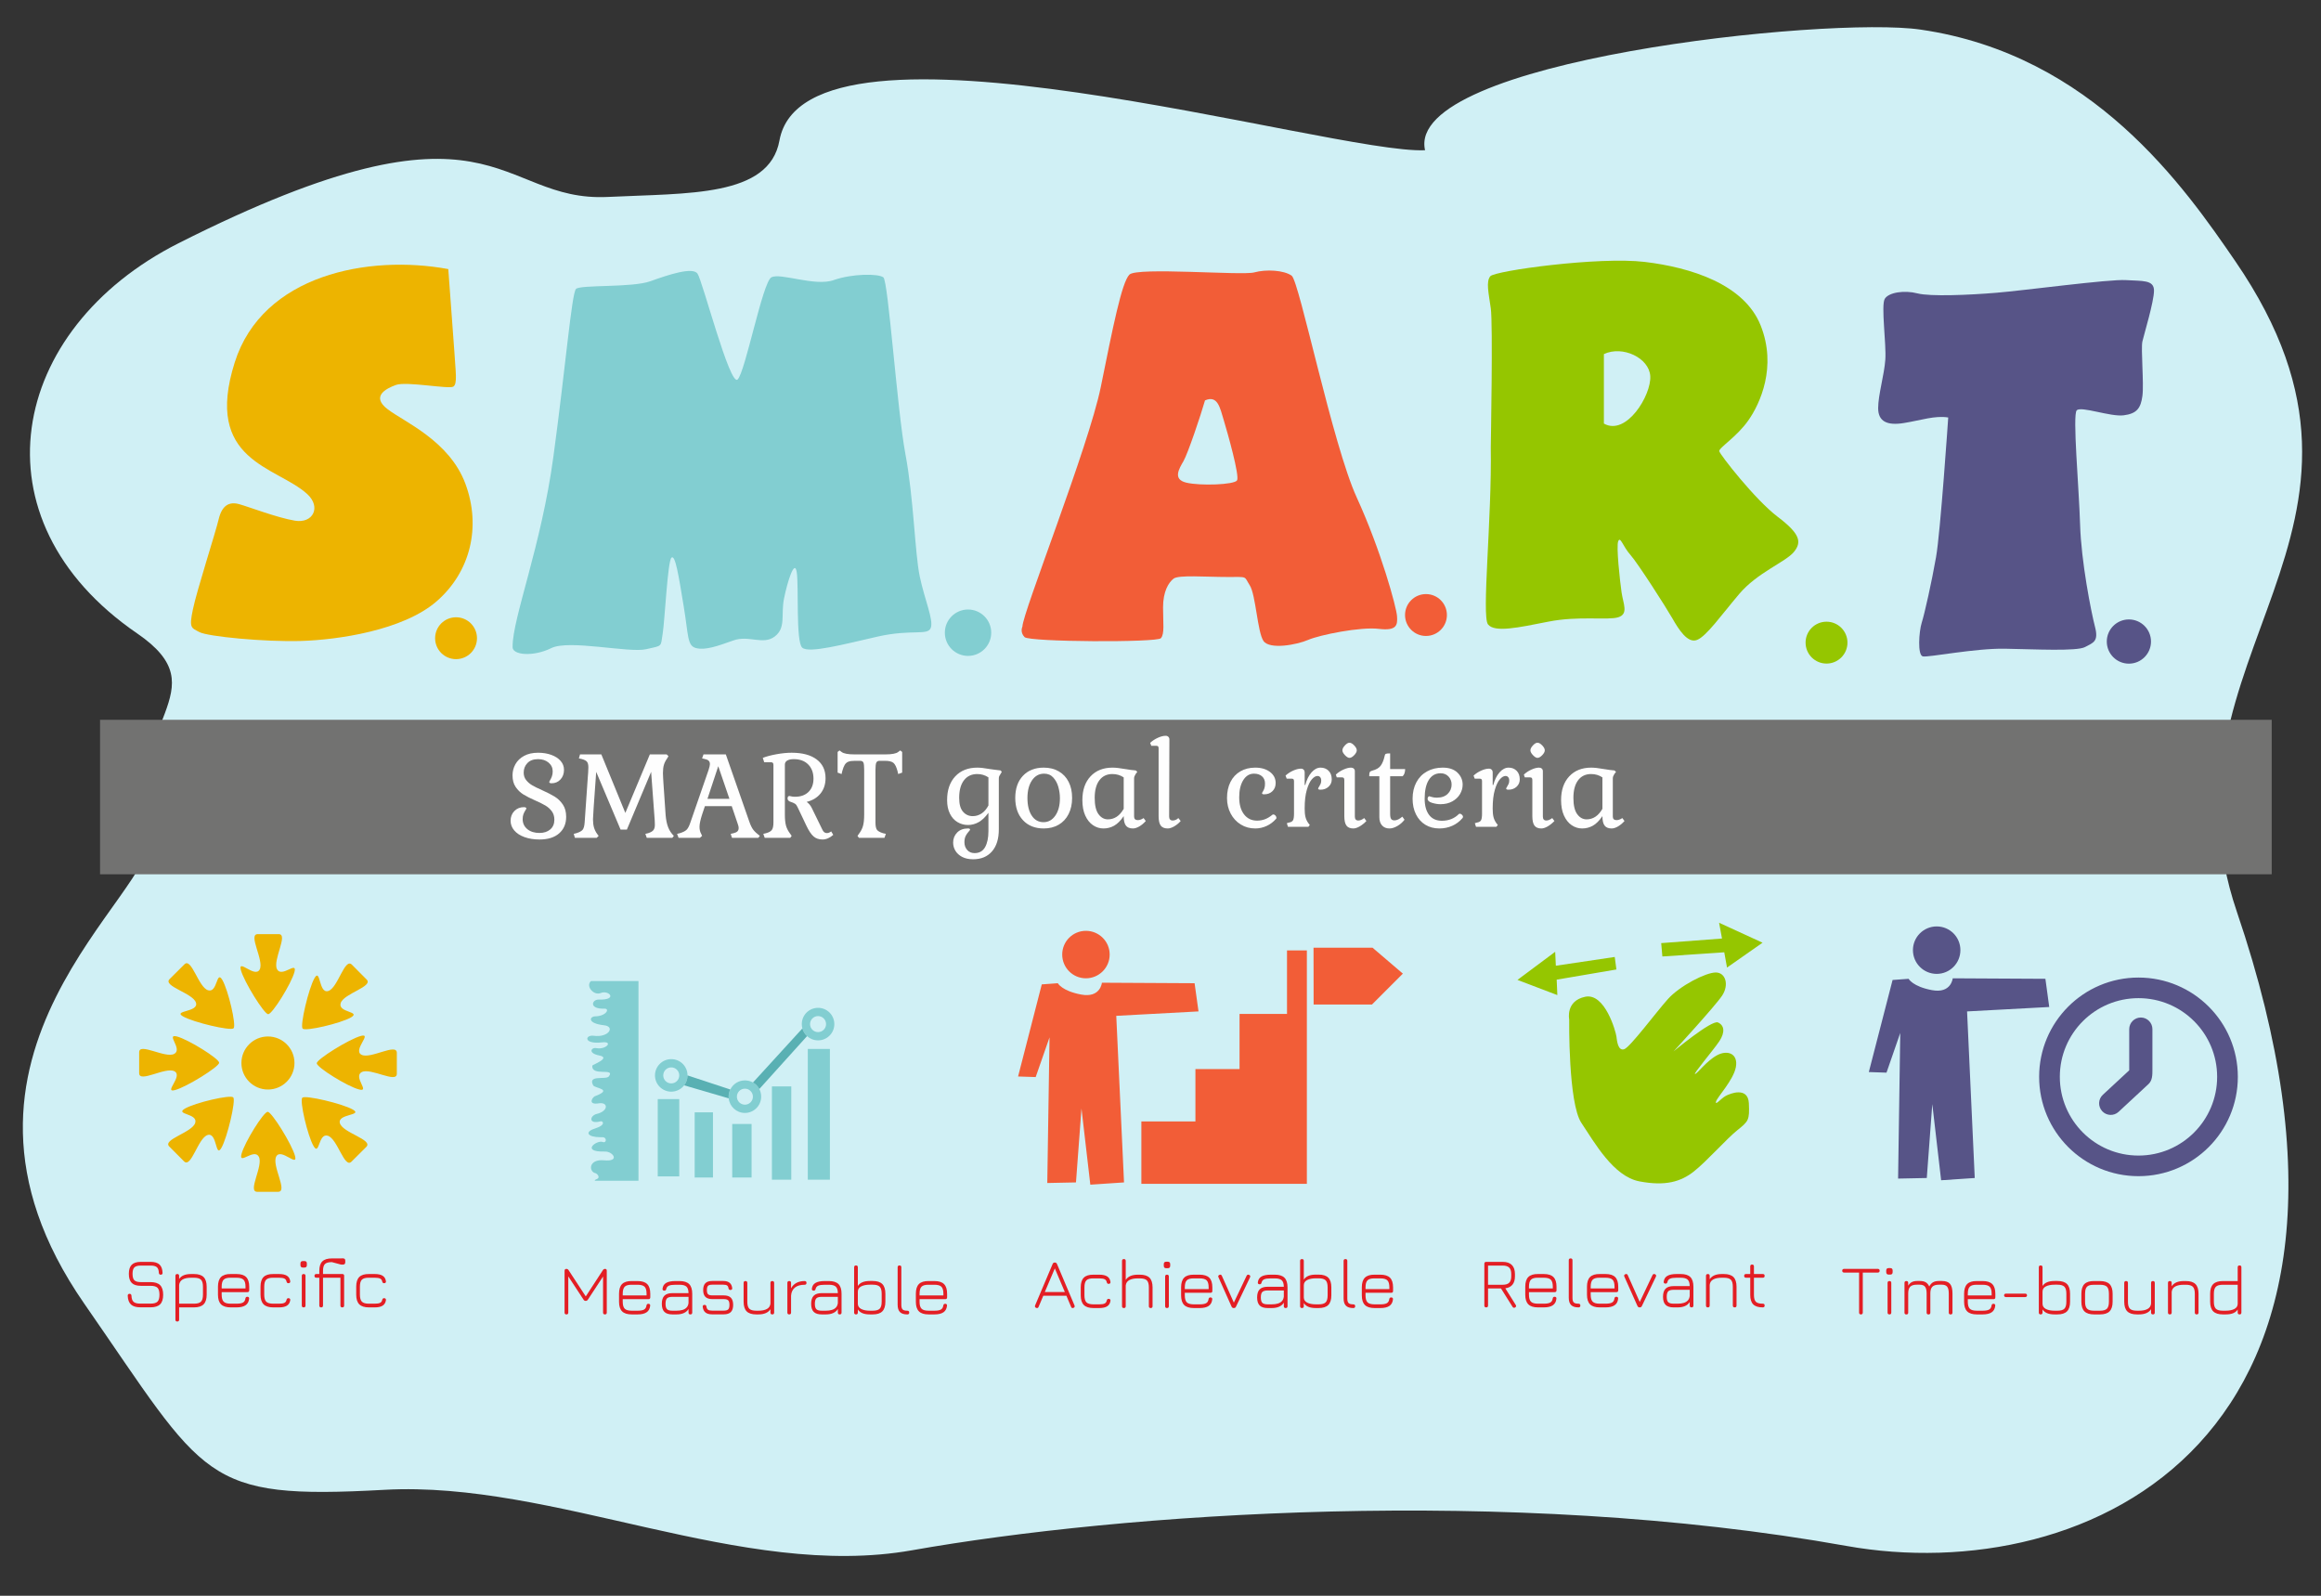 <?xml version="1.0" encoding="UTF-8" standalone="no"?>
<!DOCTYPE svg PUBLIC "-//W3C//DTD SVG 1.1//EN" "http://www.w3.org/Graphics/SVG/1.1/DTD/svg11.dtd">
<svg width="1120px" height="770px" version="1.1" xmlns="http://www.w3.org/2000/svg" xmlns:xlink="http://www.w3.org/1999/xlink" xml:space="preserve" xmlns:serif="http://www.serif.com/" style="fill-rule:evenodd;clip-rule:evenodd;stroke-linejoin:round;stroke-miterlimit:2;">
    <rect width="100%" height="100%" fill="#333333" stroke="none"/>
    <path id="bg" d="M687.661,72.485C643.063,74.578 388.837,-2.221 376.118,67.816C371.167,95.186 331.882,93.133 293.442,95.025C238.701,97.762 240.351,39.519 86.149,117.365C4.118,158.783 -14.156,250.636 66.265,305.699C106.637,333.392 59.543,347.923 71.739,403.509C77.576,430.075 -43.016,508.484 40.706,629.117C99.674,714.046 97.5,723.707 185.569,718.876C267.561,714.368 357.965,762.589 440.037,748.058C540.865,730.227 727.751,716.703 891.09,745.965C1006.33,766.574 1166.41,695.692 1079.38,439.896C1037.32,316.245 1168.58,257.197 1078.66,126.059C1054.35,90.638 1009.99,26.397 926.752,14.282C881.792,7.721 677.759,29.255 687.661,72.485Z" style="fill:#d0f0f5;"/>

    <g id="smart">
        <g id="t">
            <g>
                <path d="M940.116,201.449C940.116,201.449 936.372,256.835 934.239,268.829C932.146,280.784 928.684,296.24 927.316,300.507C925.988,304.774 925.223,316.205 927.879,316.728C930.536,317.292 953.157,312.743 967.527,313.025C981.896,313.266 1002.14,314.353 1006.13,312.22C1010.15,310.087 1012.81,309.563 1010.92,302.358C1009.07,295.194 1004.28,270.963 1003.75,253.131C1003.23,235.26 1000.01,200.121 1002.14,197.987C1004.28,195.854 1018.4,201.208 1024.76,200.403C1031.16,199.598 1033.02,196.941 1033.82,191.064C1034.62,185.228 1033.02,168.161 1033.82,164.74C1034.62,161.279 1039.41,145.54 1039.41,140.227C1039.41,134.914 1033.82,135.679 1025.85,135.156C1017.84,134.632 976.342,140.227 963.26,141.274C950.219,142.361 931.341,143.166 925.223,141.555C919.064,139.945 911.376,141.032 909.485,144.212C907.633,147.432 910.29,166.068 909.766,173.515C909.243,180.961 906.305,190.541 906.305,196.941C906.305,203.341 910.571,205.474 918.823,204.106C927.074,202.777 933.716,200.403 940.116,201.449Z" style="fill:#575487;"/>
                <circle cx="1027.3" cy="309.563" r="10.667" style="fill:#575487;"/>
            </g>
            <animate from="0" to="1" dur="4s" begin="1s" values="1; 0; 0; 0; 0; 0; 1; 1"
                     keyTimes="0; 0.001; 0.05; 0.1; 0.15; 0.2; 0.25; 1" repeatCount="40" attributeType="CSS"
                     attributeName="opacity"/>
        </g>
        <g id="r">
            <g>
                <path d="M719.379,215.859C719.379,214.249 720.466,156.207 719.379,148.76C718.332,141.274 717.004,135.961 719.137,133.304C721.271,130.647 771.585,123.724 793.682,126.381C815.78,129.037 841.621,137.047 849.591,157.012C857.561,176.976 849.309,194.808 843.714,202.777C838.16,210.787 829.345,216.1 829.627,217.71C829.908,219.28 846.934,241.137 857.843,249.388C868.751,257.64 869.556,261.624 865.571,266.414C861.586,271.204 847.981,276.276 839.206,286.661C830.432,297.045 823.508,306.907 818.96,308.758C814.452,310.61 810.185,303.968 807.005,298.374C803.785,292.779 790.503,272.009 786.759,267.743C783.016,263.516 781.969,258.686 780.882,261.101C779.836,263.516 781.688,280.261 782.493,285.856C783.298,291.45 785.954,296.24 780.882,297.85C775.851,299.42 761.723,297.045 747.072,299.984C732.46,302.882 721.271,305.297 718.051,301.312C714.871,297.327 719.942,250.193 719.379,215.859ZM773.959,170.858L773.959,204.387C784.787,210.546 796.902,190.702 796.339,181.485C795.816,172.71 783.016,166.592 773.959,170.858Z" style="fill:#95c600;"/>
                <circle cx="881.389" cy="310.087" r="10.103" style="fill:#95c600;"/>
            </g>
            <animate from="0" to="1" dur="4s" begin="1s" values="1; 0; 0; 0; 0; 1; 1"
                     keyTimes="0; 0.001; 0.05; 0.1; 0.15; 0.2; 1" repeatCount="40" attributeType="CSS"
                     attributeName="opacity"/>
        </g>
        <g id="a">
            <g>
                <path d="M493.369,302.358C493.369,295.959 525.288,215.577 531.165,186.838C537.001,158.058 541.268,136.242 545.011,132.499C548.714,128.796 599.31,133.022 605.187,131.452C611.023,129.842 619.556,130.366 623.3,133.022C627.003,135.719 642.982,214.49 654.695,240.05C666.408,265.609 673.855,293.06 674.137,297.327C674.418,301.553 674.137,304.492 665.362,303.445C656.547,302.358 636.864,306.343 631.269,308.758C625.674,311.173 612.633,313.548 609.695,309.282C606.756,305.015 605.992,286.942 603.053,282.394C600.115,277.886 602.53,278.409 592.145,278.409C581.761,278.409 568.719,277.322 566.304,279.214C563.929,281.066 561.232,285.332 561.232,293.06C561.232,300.789 562.038,305.82 560.186,307.953C558.334,310.087 496.831,309.805 494.416,307.43C492.041,305.015 493.369,302.358 493.369,302.358ZM581.479,193.198C579.345,200.644 573.227,218.757 571.094,222.5C568.961,226.203 565.781,231.275 572.422,232.885C579.104,234.495 595.607,233.932 596.935,231.798C598.263,229.665 592.387,208.936 590.535,202.777C588.684,196.659 587.597,190.541 581.479,193.198Z" style="fill:#f25d37;"/>
                <circle cx="688.104" cy="296.764" r="10.103" style="fill:#f25d37;"/>
            </g>
            <animate from="0" to="1" dur="4s" begin="1s" values="1; 0; 0; 0; 1; 1; 1"
                     keyTimes="0; 0.001; 0.05; 0.1; 0.15; 0.2; 1" repeatCount="40" attributeType="CSS"
                     attributeName="opacity"/>
        </g>
        <g id="m">
            <g>
                <path d="M247.355,311.938C247.355,298.092 261.201,263.476 267.038,220.367C272.914,177.218 275.853,141.555 277.946,139.422C280.079,137.289 305.115,138.899 313.89,135.679C322.705,132.499 334.136,128.756 336.551,131.976C338.926,135.156 352.249,186.798 355.952,183.095C359.695,179.351 367.947,136.242 372.214,133.827C376.48,131.452 393.265,138.376 402.281,135.156C411.338,131.976 423.856,131.976 426.271,133.827C428.646,135.679 432.912,197.746 436.897,219.039C440.922,240.332 441.445,266.696 443.82,278.127C446.235,289.599 450.502,298.897 449.174,302.882C447.845,306.907 440.117,303.445 423.614,307.148C407.111,310.892 390.327,315.4 387.106,312.502C383.927,309.563 385.537,282.394 384.45,275.994C383.403,269.634 379.942,280.784 378.332,288.794C376.722,296.764 379.418,302.882 373.824,307.148C368.229,311.415 361.305,306.343 353.859,309.04C346.372,311.697 340.536,313.83 335.988,312.743C331.479,311.697 332.284,306.625 329.869,292.255C327.495,277.886 325.885,267.501 324.033,269.071C322.141,270.681 320.813,299.42 319.766,305.82C318.68,312.22 320.048,311.415 311.756,313.266C303.505,315.158 274.484,308.477 265.991,312.743C257.458,317.01 246.831,316.205 247.355,311.938Z" style="fill:#82ced1;"/>
                <circle cx="467.126" cy="305.297" r="11.19" style="fill:#82ced1;"/>
            </g>
            <animate from="0" to="1" dur="4s" begin="1s" values="1; 0; 0; 1; 1; 1; 1"
                     keyTimes="0; 0.001; 0.05; 0.1; 0.15; 0.2; 1" repeatCount="40" attributeType="CSS"
                     attributeName="opacity"/>
        </g>
        <g id="s">
            <g>
                <path d="M216.321,129.842L219.26,169.771C219.783,179.11 220.87,185.228 218.736,186.556C216.603,187.884 196.075,183.9 191.044,185.751C185.972,187.603 179.049,191.346 187.059,197.464C195.028,203.582 216.844,212.639 224.573,233.408C232.301,254.178 226.988,275.994 210.726,290.122C194.505,304.25 162.828,308.758 145.238,309.282C127.648,309.805 100.237,307.148 96.252,305.015C92.267,302.882 91.181,303.163 93.072,294.107C94.924,285.05 103.98,257.116 105.55,250.435C107.16,243.793 110.622,241.942 115.412,243.27C120.202,244.598 133.646,249.791 142.299,251.24C150.953,252.729 155.22,244.719 148.176,238.319C133.283,224.875 98.104,222.702 113.278,174.843C126.682,132.579 177.72,122.718 216.321,129.842Z" style="fill:#edb400;"/>
                <circle cx="220.065" cy="307.953" r="10.103" style="fill:#edb400;"/>
            </g>
            <animate from="0" to="1" dur="4s" begin="1s" values="1; 0; 1; 1; 1; 1; 1"
                     keyTimes="0; 0.001; 0.05; 0.1; 0.15; 0.2; 1" repeatCount="40" attributeType="CSS"
                     attributeName="opacity"/>
        </g>
    </g>
    <rect x="48.273" y="347.319" width="1047.94" height="74.545" style="fill:#727271;"/>
    <path d="M260.325,405.079C257.641,405.079 255.236,404.697 253.11,403.933C250.983,403.17 249.332,402.096 248.155,400.713C246.979,399.33 246.39,397.771 246.39,396.037C246.39,394.138 246.999,392.569 248.217,391.33C249.435,390.092 250.973,389.472 252.831,389.472C253.203,389.472 253.492,389.534 253.698,389.658C253.905,389.782 254.008,389.927 254.008,390.092C254.008,390.216 253.832,390.546 253.481,391.083C253.13,391.619 252.831,392.218 252.583,392.879C252.336,393.539 252.212,394.324 252.212,395.232C252.212,397.214 252.955,398.824 254.441,400.063C255.928,401.301 257.889,401.921 260.325,401.921C262.472,401.921 264.206,401.353 265.527,400.218C266.848,399.082 267.509,397.524 267.509,395.542C267.509,393.932 267.096,392.569 266.27,391.454C265.444,390.34 264.422,389.421 263.205,388.698C261.987,387.976 260.345,387.16 258.281,386.252C255.928,385.22 254.018,384.25 252.552,383.341C251.087,382.433 249.848,381.236 248.837,379.749C247.825,378.263 247.319,376.384 247.319,374.114C247.319,372.214 247.784,370.429 248.713,368.757C249.642,367.084 251.035,365.743 252.893,364.731C254.751,363.72 257.001,363.214 259.643,363.214C262.038,363.214 264.185,363.565 266.084,364.267C267.984,364.968 269.47,365.939 270.543,367.177C271.617,368.416 272.154,369.84 272.154,371.451C272.154,373.35 271.586,374.908 270.45,376.126C269.315,377.344 267.88,377.953 266.146,377.953C265.403,377.953 265.031,377.726 265.031,377.272C265.031,377.19 265.186,376.89 265.496,376.374C265.806,375.858 266.084,375.259 266.332,374.578C266.58,373.897 266.704,373.102 266.704,372.194C266.704,370.501 266.043,369.097 264.722,367.982C263.401,366.868 261.708,366.31 259.643,366.31C257.414,366.31 255.701,366.94 254.503,368.199C253.306,369.458 252.707,370.996 252.707,372.813C252.707,374.217 253.099,375.414 253.884,376.405C254.668,377.396 255.639,378.232 256.795,378.913C257.951,379.594 259.561,380.389 261.625,381.298C264.103,382.412 266.115,383.445 267.664,384.394C269.212,385.344 270.523,386.613 271.596,388.203C272.67,389.792 273.206,391.764 273.206,394.117C273.206,397.462 272.081,400.125 269.831,402.106C267.581,404.088 264.412,405.079 260.325,405.079Z" style="fill:#fefefe;fill-rule:nonzero;"/>
    <path d="M276.86,402.354L278.099,402.044C279.585,401.59 280.597,401.043 281.134,400.403C281.67,399.763 282.001,398.576 282.124,396.842L283.673,374.609C283.714,374.155 283.766,373.484 283.828,372.596C283.889,371.709 283.92,370.934 283.92,370.274C283.92,368.994 283.693,368.086 283.239,367.549C282.785,367.012 281.939,366.579 280.7,366.248L279.338,365.939L279.895,364.019L290.175,364.019L301.757,392.259L313.585,364.019L321.698,364.019L322.565,364.886L321.946,365.939C321.203,366.971 320.676,368.013 320.367,369.066C320.057,370.119 319.902,371.43 319.902,372.999C319.902,373.618 319.933,374.434 319.995,375.445C320.057,376.457 320.109,377.293 320.15,377.953L321.203,393.374C321.409,395.686 321.812,397.616 322.411,399.165C323.009,400.713 323.928,402.106 325.166,403.345L324.423,404.274L312.099,404.274L311.418,402.354L312.718,402.044C313.916,401.673 314.762,401.198 315.258,400.62C315.753,400.042 316.001,399.175 316.001,398.019L315.939,395.913L314.205,372.441L302.5,400.31L299.465,400.31L287.698,372.441L286.46,389.844C286.253,393.023 286.15,394.84 286.15,395.294C286.15,396.822 286.305,398.133 286.614,399.227C286.924,400.321 287.43,401.363 288.132,402.354L288.875,403.345L287.946,404.274L277.418,404.274L276.86,402.354Z" style="fill:#fefefe;fill-rule:nonzero;"/>
    <path d="M326.715,402.354L328.015,402.044C329.543,401.59 330.637,401.043 331.298,400.403C331.958,399.763 332.578,398.576 333.156,396.842L341.95,371.451C342.363,370.129 342.569,369.221 342.569,368.726C342.569,368.024 342.373,367.477 341.981,367.084C341.589,366.692 340.959,366.414 340.092,366.248L338.791,365.939L339.473,364.019L350.249,364.019L361.582,396.471C362.201,398.246 362.851,399.567 363.533,400.434C364.214,401.301 365.256,402.272 366.66,403.345L365.917,404.274L353.221,404.274L352.602,402.354L353.964,402.044C354.831,401.838 355.461,401.539 355.853,401.146C356.246,400.754 356.442,400.207 356.442,399.505C356.442,399.092 356.349,398.607 356.163,398.05C355.977,397.493 355.843,397.09 355.76,396.842L353.097,388.977L340.154,388.977L338.791,393.064C337.966,395.624 337.553,397.585 337.553,398.948C337.553,400.31 337.821,401.446 338.358,402.354L338.791,403.345L337.738,404.274L327.458,404.274L326.715,402.354ZM341.392,385.447L351.983,385.447L346.595,369.717L341.392,385.447Z" style="fill:#fefefe;fill-rule:nonzero;"/>
    <path d="M396.883,405.079C395.149,405.079 393.714,404.584 392.578,403.593C391.443,402.602 390.297,400.888 389.141,398.452L384.868,389.472C384.538,388.729 384.145,388.193 383.691,387.862C383.237,387.532 382.37,387.16 381.09,386.748C380.388,386.376 380.037,385.901 380.037,385.323C380.037,384.497 380.347,384.084 380.966,384.084C381.131,384.084 381.42,384.146 381.833,384.27C382.246,384.394 382.845,384.456 383.629,384.456C386.396,384.456 388.573,383.672 390.163,382.103C391.753,380.534 392.547,378.407 392.547,375.724C392.547,372.875 391.701,370.594 390.008,368.88C388.315,367.167 386.003,366.31 383.072,366.31C381.668,366.31 380.595,366.537 379.852,366.992C379.108,367.446 378.737,368.106 378.737,368.973L378.737,393.003C378.737,395.273 378.923,397.08 379.294,398.422C379.666,399.763 380.347,401.074 381.338,402.354L382.019,403.345L381.338,404.274L369.014,404.274L368.332,402.354L369.633,402.044C371.037,401.673 371.986,401.136 372.482,400.434C372.977,399.732 373.225,398.535 373.225,396.842L373.225,369.097C373.225,368.643 373.132,368.313 372.946,368.106C372.76,367.9 372.44,367.797 371.986,367.797L368.766,367.797L368.085,365.691C369.86,364.989 372.079,364.401 374.742,363.926C377.405,363.451 379.831,363.214 382.019,363.214C387.18,363.214 391.195,364.287 394.065,366.434C396.934,368.581 398.369,371.595 398.369,375.476C398.369,378.407 397.564,380.874 395.954,382.877C394.343,384.879 392.114,386.231 389.265,386.933C390.256,387.635 391.04,388.544 391.618,389.658L396.821,400.31C397.316,401.425 398.039,401.983 398.988,401.983C399.69,401.983 400.392,401.714 401.094,401.177L402.085,402.85C400.392,404.336 398.658,405.079 396.883,405.079Z" style="fill:#fefefe;fill-rule:nonzero;"/>
    <path d="M413.79,403.345L414.471,402.354C415.421,401.116 416.081,399.825 416.453,398.483C416.824,397.142 417.01,395.315 417.01,393.003L417.01,371.451C417.01,369.675 416.886,368.509 416.639,367.951C416.391,367.394 415.854,367.115 415.028,367.115L412.489,367.115C411.127,367.115 410.084,367.26 409.362,367.549C408.639,367.838 408.061,368.333 407.628,369.035C407.194,369.737 406.792,370.769 406.42,372.132L406.11,373.494L404.19,372.813L404.19,362.842L405.119,362.099L406.11,362.842C407.101,363.627 409.207,364.019 412.427,364.019L427.105,364.019C430.367,364.019 432.472,363.627 433.422,362.842L434.413,362.099L435.342,362.842L435.342,372.813L433.422,373.494L433.112,372.132C432.575,370.109 431.915,368.767 431.13,368.106C430.346,367.446 428.983,367.115 427.043,367.115L424.442,367.115C423.657,367.115 423.131,367.404 422.863,367.982C422.594,368.56 422.46,369.717 422.46,371.451L422.46,396.842C422.46,398.576 422.697,399.763 423.172,400.403C423.647,401.043 424.628,401.59 426.114,402.044L427.476,402.354L426.795,404.274L414.471,404.274L413.79,403.345Z" style="fill:#fefefe;fill-rule:nonzero;"/>
    <path id="критерии-цели" serif:id="критерии цели" d="M469.598,414.618C467.493,414.618 465.717,414.236 464.272,413.472C462.827,412.708 461.743,411.717 461.021,410.499C460.298,409.281 459.937,407.97 459.937,406.567C459.937,404.667 460.577,403.057 461.857,401.736C463.137,400.415 464.892,399.754 467.121,399.754C467.451,399.754 467.699,399.806 467.864,399.909C468.029,400.012 468.112,400.146 468.112,400.311C468.112,400.477 467.854,400.838 467.338,401.395C466.822,401.953 466.368,402.624 465.975,403.408C465.583,404.192 465.387,405.183 465.387,406.381C465.387,407.867 465.831,409.116 466.718,410.128C467.606,411.139 468.793,411.645 470.28,411.645C472.592,411.645 474.284,410.685 475.358,408.765C476.431,406.845 476.968,404.275 476.968,401.055L476.968,392.199C475.44,394.304 473.861,395.811 472.23,396.719C470.599,397.628 468.896,398.082 467.121,398.082C465.304,398.082 463.622,397.628 462.074,396.719C460.525,395.811 459.297,394.449 458.389,392.632C457.48,390.815 457.026,388.627 457.026,386.067C457.026,381.237 458.337,377.418 460.959,374.61C463.581,371.803 467.142,370.399 471.642,370.399C473.046,370.399 475.028,370.626 477.587,371.08C478,371.121 478.754,371.225 479.848,371.39C480.942,371.555 481.943,371.679 482.852,371.761L483.409,372.443L482.79,373.495C482.501,373.908 482.294,374.259 482.17,374.548C482.046,374.837 481.984,375.229 481.984,375.725L481.984,400.188C481.984,404.771 480.88,408.321 478.671,410.84C476.462,413.358 473.438,414.618 469.598,414.618ZM469.412,393.809C470.899,393.809 472.292,393.396 473.593,392.57C474.893,391.744 476.018,390.444 476.968,388.668L476.968,375.106C475.358,374.032 473.562,373.495 471.58,373.495C468.855,373.495 466.718,374.497 465.17,376.499C463.622,378.501 462.848,381.34 462.848,385.015C462.848,388.029 463.467,390.248 464.706,391.672C465.944,393.097 467.513,393.809 469.412,393.809Z" style="fill:#fefefe;fill-rule:nonzero;"/>
    <path d="M503.66,399.754C499.449,399.754 496.105,398.423 493.627,395.76C491.15,393.097 489.912,389.515 489.912,385.015C489.912,380.514 491.15,376.953 493.627,374.331C496.105,371.71 499.449,370.399 503.66,370.399C506.427,370.399 508.842,370.997 510.906,372.195C512.971,373.392 514.56,375.085 515.675,377.273C516.79,379.461 517.347,382.042 517.347,385.015C517.347,387.987 516.779,390.588 515.644,392.818C514.509,395.047 512.909,396.761 510.844,397.958C508.78,399.155 506.385,399.754 503.66,399.754ZM503.536,396.719C505.89,396.719 507.799,395.656 509.265,393.53C510.731,391.404 511.464,388.607 511.464,385.138C511.464,383.363 511.216,381.577 510.72,379.781C510.225,377.985 509.41,376.458 508.274,375.198C507.139,373.939 505.663,373.31 503.846,373.31C501.41,373.31 499.459,374.383 497.994,376.53C496.528,378.677 495.795,381.526 495.795,385.076C495.795,388.627 496.487,391.455 497.87,393.561C499.253,395.667 501.142,396.719 503.536,396.719Z" style="fill:#fefefe;fill-rule:nonzero;"/>
    <path d="M532.458,399.754C530.642,399.754 528.959,399.228 527.411,398.175C525.863,397.122 524.624,395.574 523.695,393.53C522.766,391.486 522.302,388.999 522.302,386.067C522.302,381.237 523.612,377.418 526.234,374.61C528.856,371.803 532.396,370.399 536.855,370.399C538.342,370.399 540.365,370.626 542.925,371.08C544.824,371.41 546.537,371.637 548.065,371.761L548.808,372.443L548.003,373.495C547.714,373.991 547.518,374.373 547.415,374.641C547.311,374.909 547.26,375.271 547.26,375.725L547.26,393.995C547.26,395.151 547.858,395.729 549.056,395.729C549.964,395.729 550.893,395.398 551.843,394.738L552.895,396.162C551.905,397.277 550.852,398.154 549.737,398.794C548.622,399.434 547.611,399.754 546.702,399.754C545.133,399.754 543.998,399.29 543.296,398.361C542.594,397.432 542.243,395.914 542.243,393.809C540.757,395.997 539.219,397.535 537.629,398.423C536.04,399.31 534.316,399.754 532.458,399.754ZM534.626,395.357C537.764,395.357 540.303,393.664 542.243,390.279L542.243,375.106C540.633,374.032 538.816,373.495 536.793,373.495C534.11,373.495 532.014,374.497 530.507,376.499C529,378.501 528.247,381.34 528.247,385.015C528.247,388.565 528.856,391.177 530.074,392.849C531.292,394.521 532.809,395.357 534.626,395.357Z" style="fill:#fefefe;fill-rule:nonzero;"/>
    <path d="M563.486,399.754C561.917,399.754 560.792,399.29 560.11,398.361C559.429,397.432 559.089,395.914 559.089,393.809L559.089,361.109C559.089,360.655 559.006,360.335 558.841,360.149C558.676,359.963 558.387,359.871 557.974,359.871L555.558,359.871L555.001,358.446C556.075,357.455 557.313,356.64 558.717,356C560.121,355.36 561.38,355.04 562.495,355.04C563.032,355.04 563.465,355.205 563.795,355.535C564.126,355.866 564.291,356.299 564.291,356.836L564.167,393.995C564.167,394.614 564.311,395.089 564.6,395.419C564.889,395.749 565.302,395.914 565.839,395.914C566.871,395.914 567.8,395.522 568.626,394.738L569.741,396.162C568.791,397.236 567.738,398.103 566.582,398.763C565.426,399.424 564.394,399.754 563.486,399.754Z" style="fill:#fefefe;fill-rule:nonzero;"/>
    <path d="M605.723,399.754C603.122,399.754 600.789,399.114 598.724,397.834C596.66,396.554 595.04,394.8 593.863,392.57C592.686,390.341 592.098,387.843 592.098,385.076C592.098,382.104 592.655,379.513 593.77,377.304C594.885,375.095 596.474,373.392 598.539,372.195C600.603,370.997 602.998,370.399 605.723,370.399C608.613,370.399 610.976,371.09 612.814,372.473C614.651,373.857 615.57,375.642 615.57,377.831C615.57,379.441 615.054,380.752 614.021,381.763C612.989,382.775 611.668,383.28 610.058,383.28C609.686,383.28 609.418,383.239 609.253,383.157C609.088,383.074 609.005,382.93 609.005,382.723C609.005,382.599 609.139,382.331 609.407,381.918C609.676,381.505 609.913,380.999 610.12,380.401C610.326,379.802 610.429,379.028 610.429,378.078C610.429,376.592 609.944,375.426 608.974,374.579C608.004,373.733 606.714,373.31 605.103,373.31C602.956,373.31 601.233,374.352 599.932,376.437C598.632,378.522 597.981,381.278 597.981,384.705C597.981,388.173 598.755,390.919 600.304,392.942C601.852,394.965 603.947,395.976 606.59,395.976C607.952,395.976 609.232,395.749 610.429,395.295C611.627,394.841 612.824,394.118 614.021,393.127C614.104,393.045 614.269,393.004 614.517,393.004C614.847,393.004 615.167,393.179 615.477,393.53C615.786,393.881 615.941,394.242 615.941,394.614C615.941,394.903 615.9,395.047 615.817,395.047C614.496,396.575 612.958,397.741 611.203,398.546C609.449,399.352 607.622,399.754 605.723,399.754Z" style="fill:#fefefe;fill-rule:nonzero;"/>
    <path d="M620.958,397.215L622.01,396.905C623.001,396.74 623.652,396.358 623.961,395.76C624.271,395.161 624.426,394.139 624.426,392.694L624.426,376.963C624.426,376.509 624.343,376.189 624.178,376.004C624.013,375.818 623.724,375.725 623.311,375.725L620.896,375.725L620.338,374.239C621.412,373.248 622.65,372.443 624.054,371.823C625.458,371.204 626.697,370.894 627.77,370.894C628.307,370.894 628.74,371.059 629.071,371.39C629.401,371.72 629.566,372.133 629.566,372.628L629.566,378.759L629.876,378.759C630.536,376.241 631.538,374.218 632.879,372.69C634.221,371.163 635.677,370.399 637.245,370.399C638.814,370.399 640.105,370.905 641.116,371.916C642.128,372.928 642.633,374.321 642.633,376.096C642.633,377.5 642.117,378.677 641.085,379.627C640.053,380.576 638.752,381.051 637.184,381.051C636.44,381.051 636.069,380.865 636.069,380.494C636.069,380.37 636.213,380.081 636.502,379.627C636.791,379.172 637.039,378.718 637.245,378.264C637.452,377.81 637.555,377.273 637.555,376.654C637.555,375.952 637.39,375.405 637.06,375.013C636.729,374.62 636.296,374.424 635.759,374.424C634.892,374.424 633.984,374.961 633.034,376.035C632.085,377.108 631.269,378.821 630.588,381.175C629.907,383.528 629.566,386.522 629.566,390.155C629.566,391.848 629.7,393.22 629.969,394.273C630.237,395.326 630.701,396.307 631.362,397.215L632.043,398.082L631.362,398.949L621.515,398.949L620.958,397.215Z" style="fill:#fefefe;fill-rule:nonzero;"/>
    <path d="M651.18,365.692C650.561,365.692 649.838,365.259 649.012,364.392C648.187,363.524 647.774,362.74 647.774,362.038C647.774,361.336 648.176,360.552 648.981,359.685C649.787,358.818 650.519,358.384 651.18,358.384C651.882,358.384 652.646,358.818 653.471,359.685C654.297,360.552 654.71,361.336 654.71,362.038C654.71,362.74 654.297,363.524 653.471,364.392C652.646,365.259 651.882,365.692 651.18,365.692ZM653.038,399.754C651.51,399.754 650.406,399.29 649.725,398.361C649.043,397.432 648.703,395.914 648.703,393.809L648.703,376.468C648.703,375.973 648.62,375.622 648.455,375.415C648.29,375.209 648.001,375.106 647.588,375.106L645.049,375.106L644.615,373.743C645.689,372.752 646.917,371.947 648.3,371.328C649.683,370.708 650.891,370.399 651.923,370.399C652.46,370.399 652.904,370.554 653.255,370.863C653.606,371.173 653.781,371.575 653.781,372.071L653.781,393.995C653.781,395.274 654.338,395.914 655.453,395.914C656.32,395.914 657.27,395.522 658.302,394.738L659.355,396.162C658.323,397.236 657.239,398.103 656.103,398.763C654.968,399.424 653.946,399.754 653.038,399.754Z" style="fill:#fefefe;fill-rule:nonzero;"/>
    <path d="M670.502,399.754C668.975,399.754 667.777,399.269 666.91,398.299C666.043,397.328 665.61,395.997 665.61,394.304L665.61,374.548L660.717,374.548C660.717,373.557 660.8,372.907 660.965,372.597C661.13,372.288 661.502,372.05 662.08,371.885C664.062,371.39 665.465,370.564 666.291,369.408C667.117,368.252 667.736,366.724 668.149,364.825C668.232,364.247 668.428,363.886 668.737,363.741C669.047,363.597 669.739,363.524 670.812,363.524L670.812,371.08L678.058,371.08C678.058,371.865 677.944,372.566 677.717,373.186C677.49,373.805 677.191,374.259 676.819,374.548L670.812,374.548L670.812,392.694C670.812,393.85 670.967,394.665 671.277,395.14C671.586,395.615 672.133,395.852 672.918,395.852C674.032,395.852 675.292,395.254 676.696,394.056L677.748,395.543C676.799,396.781 675.643,397.793 674.28,398.577C672.918,399.362 671.658,399.754 670.502,399.754Z" style="fill:#fefefe;fill-rule:nonzero;"/>
    <path d="M694.594,399.754C691.992,399.754 689.722,399.155 687.781,397.958C685.841,396.761 684.334,395.078 683.26,392.911C682.187,390.743 681.65,388.235 681.65,385.386C681.65,382.413 682.249,379.792 683.446,377.521C684.643,375.25 686.346,373.495 688.555,372.257C690.764,371.018 693.314,370.399 696.204,370.399C699.259,370.399 701.623,371.204 703.295,372.814C704.967,374.424 705.803,376.365 705.803,378.636C705.803,380.205 705.38,381.712 704.534,383.157C703.687,384.602 702.449,385.778 700.818,386.687C699.187,387.595 697.277,388.049 695.089,388.049C693.85,388.049 692.509,387.832 691.064,387.399C689.618,386.965 688.896,386.315 688.896,385.448C688.896,385.118 688.979,384.829 689.144,384.581C689.309,384.333 689.495,384.209 689.701,384.209C689.825,384.209 690.207,384.323 690.847,384.55C691.487,384.777 692.323,384.891 693.355,384.891C695.626,384.891 697.38,384.271 698.619,383.033C699.858,381.794 700.477,380.308 700.477,378.574C700.477,377.087 699.992,375.807 699.022,374.734C698.051,373.661 696.761,373.124 695.151,373.124C692.715,373.124 690.826,374.187 689.484,376.313C688.142,378.44 687.472,381.464 687.472,385.386C687.472,388.73 688.184,391.342 689.608,393.22C691.033,395.099 693.087,396.038 695.77,396.038C699.073,396.038 701.798,394.965 703.945,392.818C704.069,392.694 704.234,392.632 704.441,392.632C704.771,392.632 705.112,392.797 705.462,393.127C705.813,393.458 705.989,393.809 705.989,394.18C705.989,394.304 705.948,394.418 705.865,394.521C705.782,394.624 705.741,394.696 705.741,394.738C704.337,396.389 702.676,397.638 700.756,398.485C698.836,399.331 696.782,399.754 694.594,399.754Z" style="fill:#fefefe;fill-rule:nonzero;"/>
    <path d="M711.687,397.215L712.739,396.905C713.73,396.74 714.381,396.358 714.69,395.76C715,395.161 715.155,394.139 715.155,392.694L715.155,376.963C715.155,376.509 715.072,376.189 714.907,376.004C714.742,375.818 714.453,375.725 714.04,375.725L711.625,375.725L711.067,374.239C712.141,373.248 713.379,372.443 714.783,371.823C716.187,371.204 717.425,370.894 718.499,370.894C719.036,370.894 719.469,371.059 719.8,371.39C720.13,371.72 720.295,372.133 720.295,372.628L720.295,378.759L720.605,378.759C721.265,376.241 722.266,374.218 723.608,372.69C724.95,371.163 726.405,370.399 727.974,370.399C729.543,370.399 730.834,370.905 731.845,371.916C732.857,372.928 733.362,374.321 733.362,376.096C733.362,377.5 732.846,378.677 731.814,379.627C730.782,380.576 729.481,381.051 727.912,381.051C727.169,381.051 726.798,380.865 726.798,380.494C726.798,380.37 726.942,380.081 727.231,379.627C727.52,379.172 727.768,378.718 727.974,378.264C728.181,377.81 728.284,377.273 728.284,376.654C728.284,375.952 728.119,375.405 727.789,375.013C727.458,374.62 727.025,374.424 726.488,374.424C725.621,374.424 724.713,374.961 723.763,376.035C722.813,377.108 721.998,378.821 721.317,381.175C720.636,383.528 720.295,386.522 720.295,390.155C720.295,391.848 720.429,393.22 720.698,394.273C720.966,395.326 721.43,396.307 722.091,397.215L722.772,398.082L722.091,398.949L712.244,398.949L711.687,397.215Z" style="fill:#fefefe;fill-rule:nonzero;"/>
    <path d="M741.909,365.692C741.29,365.692 740.567,365.259 739.741,364.392C738.916,363.524 738.503,362.74 738.503,362.038C738.503,361.336 738.905,360.552 739.71,359.685C740.515,358.818 741.248,358.384 741.909,358.384C742.611,358.384 743.375,358.818 744.2,359.685C745.026,360.552 745.439,361.336 745.439,362.038C745.439,362.74 745.026,363.524 744.2,364.392C743.375,365.259 742.611,365.692 741.909,365.692ZM743.767,399.754C742.239,399.754 741.135,399.29 740.453,398.361C739.772,397.432 739.432,395.914 739.432,393.809L739.432,376.468C739.432,375.973 739.349,375.622 739.184,375.415C739.019,375.209 738.73,375.106 738.317,375.106L735.778,375.106L735.344,373.743C736.418,372.752 737.646,371.947 739.029,371.328C740.412,370.708 741.62,370.399 742.652,370.399C743.189,370.399 743.633,370.554 743.984,370.863C744.335,371.173 744.51,371.575 744.51,372.071L744.51,393.995C744.51,395.274 745.067,395.914 746.182,395.914C747.049,395.914 747.999,395.522 749.031,394.738L750.084,396.162C749.052,397.236 747.968,398.103 746.832,398.763C745.697,399.424 744.675,399.754 743.767,399.754Z" style="fill:#fefefe;fill-rule:nonzero;"/>
    <path d="M763.461,399.754C761.644,399.754 759.962,399.228 758.413,398.175C756.865,397.122 755.627,395.574 754.698,393.53C753.769,391.486 753.304,388.999 753.304,386.067C753.304,381.237 754.615,377.418 757.237,374.61C759.859,371.803 763.399,370.399 767.858,370.399C769.344,370.399 771.367,370.626 773.927,371.08C775.826,371.41 777.54,371.637 779.067,371.761L779.811,372.443L779.006,373.495C778.717,373.991 778.52,374.373 778.417,374.641C778.314,374.909 778.262,375.271 778.262,375.725L778.262,393.995C778.262,395.151 778.861,395.729 780.058,395.729C780.967,395.729 781.896,395.398 782.845,394.738L783.898,396.162C782.907,397.277 781.854,398.154 780.74,398.794C779.625,399.434 778.613,399.754 777.705,399.754C776.136,399.754 775.001,399.29 774.299,398.361C773.597,397.432 773.246,395.914 773.246,393.809C771.76,395.997 770.222,397.535 768.632,398.423C767.043,399.31 765.319,399.754 763.461,399.754ZM765.628,395.357C768.766,395.357 771.305,393.664 773.246,390.279L773.246,375.106C771.636,374.032 769.819,373.495 767.796,373.495C765.112,373.495 763.017,374.497 761.51,376.499C760.003,378.501 759.25,381.34 759.25,385.015C759.25,388.565 759.859,391.177 761.077,392.849C762.294,394.521 763.812,395.357 765.628,395.357Z" style="fill:#fefefe;fill-rule:nonzero;"/>
    <g>
        <circle cx="129.298" cy="512.927" r="12.8" style="fill:#edb400;"/>
        <path d="M81.842,472.434C78.381,475.896 93.113,479.156 94.562,483.825C96.011,488.494 83.291,487.488 88.283,490.426C93.274,493.325 111.346,497.551 112.715,496.182C114.124,494.774 110.179,477.828 107.281,472.837C104.343,467.846 105.067,479.277 100.398,477.828C95.729,476.379 92.428,461.888 89.007,465.31L81.842,472.434ZM67.151,517.837C67.151,522.748 79.83,514.658 84.177,516.912C88.484,519.206 78.783,527.457 84.378,526.008C89.973,524.559 105.752,514.738 105.752,512.806C105.752,510.834 90.979,501.616 85.385,500.127C79.749,498.678 88.363,506.245 84.056,508.539C79.709,510.794 67.151,502.904 67.151,507.734L67.151,517.837ZM88.806,560.383C92.308,563.844 95.528,549.113 100.197,547.663C104.866,546.214 103.86,558.934 106.798,553.943C109.696,548.952 113.923,530.879 112.554,529.51C111.185,528.101 94.199,532.046 89.208,534.944C84.217,537.882 95.649,537.158 94.199,541.827C92.75,546.496 78.26,549.797 81.681,553.218L88.806,560.383ZM134.209,575.074C139.12,575.074 131.029,562.395 133.283,558.048C135.578,553.741 143.829,563.442 142.38,557.847C140.931,552.252 131.11,536.474 129.178,536.474C127.205,536.474 117.988,551.246 116.539,556.841C115.05,562.476 122.617,553.862 124.911,558.169C127.165,562.516 119.276,575.074 124.106,575.074L134.209,575.074ZM176.754,553.419C180.216,549.918 165.484,546.697 164.035,542.028C162.586,537.359 175.305,538.365 170.314,535.427C165.323,532.529 147.25,528.303 145.882,529.671C144.473,531.04 148.418,548.026 151.316,553.017C154.254,558.008 153.53,546.577 158.199,548.026C162.868,549.475 166.168,563.965 169.59,560.544L176.754,553.419ZM191.486,508.016C191.486,503.106 178.767,511.196 174.42,508.942C170.113,506.648 179.813,498.396 174.219,499.845C168.624,501.294 152.845,511.116 152.845,513.048C152.845,515.02 167.617,524.237 173.253,525.686C178.847,527.176 170.234,519.608 174.541,517.314C178.888,515.06 191.486,522.949 191.486,518.119L191.486,508.016ZM169.791,465.471C166.289,462.009 163.069,476.741 158.4,478.19C153.731,479.639 154.737,466.92 151.799,471.911C148.901,476.902 144.674,494.975 146.043,496.343C147.411,497.752 164.397,493.808 169.388,490.909C174.38,487.971 162.948,488.696 164.397,484.027C165.846,479.357 180.337,476.057 176.915,472.636L169.791,465.471ZM124.388,450.739C119.477,450.739 127.568,463.458 125.314,467.805C123.019,472.112 114.768,462.412 116.217,468.007C117.666,473.602 127.487,489.38 129.419,489.38C131.391,489.38 140.609,474.608 142.098,468.973C143.547,463.378 135.98,471.991 133.686,467.685C131.432,463.338 139.321,450.739 134.491,450.739L124.388,450.739Z" style="fill:#edb400;fill-rule:nonzero;"/>
    </g>
    <path d="M289.94,479.141C293.764,477.571 298.433,482.562 288.974,482.321C285.593,482.2 283.943,486.95 291.671,486.708C294.408,486.628 292.557,490.291 287.284,490.411C284.386,490.452 283.259,493.833 291.51,494.718C296.904,495.322 293.845,500.756 286.559,499.79C282.212,499.186 281.367,504.016 290.504,502.97C296.139,502.326 292.516,506.633 287.767,505.747C285.231,505.304 283.621,508.202 289.135,509.289C295.133,510.416 285.875,513.797 285.835,514.16C285.231,519.674 297.105,514.965 293.804,519.392C292.436,521.203 283.42,518.386 286.237,523.699C287.002,525.188 296.34,525.51 286.922,529.012C285.432,530.018 283.903,533.198 288.894,532.393C293.603,531.628 293.724,536.137 287.928,537.505C284.547,538.35 283.822,542.698 289.9,541.047C290.745,540.806 292.838,542.738 286.962,544.589C281.89,546.199 283.581,548.735 289.739,548.735L290.625,548.735C292.999,548.655 292.758,551.794 290.826,551.029C288.049,549.943 279.878,555.94 291.872,555.658C295.817,555.538 299.359,560.649 291.55,559.885C283.782,559.16 284.104,565.439 287.324,566.083C288.089,566.244 290.182,568.337 287.566,569.102C287.244,569.223 287.042,569.464 286.962,569.746L308.094,569.746L308.094,473.385L285.191,473.385C282.454,475.72 286.439,480.59 289.94,479.141ZM317.392,530.34L317.392,567.653L327.776,567.653L327.776,530.34L317.392,530.34ZM335.223,536.74L335.223,568.176L344.038,568.176L344.038,536.74L335.223,536.74ZM353.336,542.335L353.336,568.176L362.674,568.176L362.674,542.335L353.336,542.335ZM372.495,524.222L372.495,569.223L381.834,569.223L381.834,524.222L372.495,524.222ZM389.803,506.15L389.803,569.223L400.47,569.223L400.47,506.15L389.803,506.15ZM330.151,523.699C331.157,522.371 331.761,520.72 331.761,518.909L331.761,518.748C331.681,514.482 328.219,511.06 323.912,511.06C319.605,511.06 316.063,514.562 316.063,518.909C316.063,523.256 319.605,526.758 323.912,526.758C326.448,526.758 328.702,525.551 330.151,523.699ZM323.912,522.773C321.779,522.773 320.048,521.042 320.048,518.909C320.048,516.776 321.779,515.045 323.912,515.045C326.046,515.045 327.776,516.776 327.776,518.909C327.776,521.042 326.046,522.773 323.912,522.773ZM359.454,521.324C356.355,521.324 353.698,523.095 352.41,525.712C351.887,526.758 351.605,527.925 351.605,529.173C351.605,529.455 351.645,529.696 351.645,529.978C352.048,533.923 355.389,537.022 359.454,537.022C363.801,537.022 367.303,533.48 367.303,529.173C367.303,527.845 366.981,526.597 366.417,525.47C365.733,524.182 364.646,523.095 363.358,522.33C362.231,521.686 360.903,521.324 359.454,521.324ZM359.454,525.309C361.587,525.309 363.318,527.04 363.318,529.173C363.318,531.306 361.587,533.037 359.454,533.037C357.321,533.037 355.59,531.306 355.59,529.173C355.59,527.04 357.321,525.309 359.454,525.309ZM387.187,496.248C387.589,497.697 388.394,498.985 389.441,499.951C390.85,501.239 392.701,502.004 394.754,502.004C399.101,502.004 402.603,498.502 402.603,494.155C402.603,489.808 399.101,486.306 394.754,486.306C390.407,486.306 386.905,489.808 386.905,494.155C386.905,494.879 386.986,495.564 387.187,496.248ZM394.754,498.019C392.621,498.019 390.89,496.288 390.89,494.155C390.89,492.021 392.621,490.291 394.754,490.291C396.887,490.291 398.618,492.021 398.618,494.155C398.618,496.288 396.887,498.019 394.754,498.019Z" style="fill:#82ced1;"/>
    <path d="M389.441,499.951C388.394,498.985 387.589,497.697 387.187,496.248L363.358,522.33C364.646,523.095 365.733,524.182 366.417,525.47L389.441,499.951ZM352.41,525.712L331.761,518.909C331.761,520.72 331.157,522.371 330.151,523.699L351.645,529.978C351.645,529.696 351.605,529.455 351.605,529.173C351.605,527.925 351.887,526.758 352.41,525.712Z" style="fill:#59b0b3;"/>
    <path d="M506.452,500.551L505.366,570.83L519.212,570.548L521.869,534.885L526.135,571.635L542.397,570.548L538.653,490.167L578.341,488.033L576.449,474.428L531.73,474.187C531.73,474.187 531.046,481.633 521.748,479.903C512.41,478.172 510.437,474.428 510.437,474.428L502.709,474.992L491.278,519.429L499.771,519.711L506.452,500.551ZM550.769,541.124L550.769,571.232L630.627,571.232L630.627,458.61L621.047,458.61L621.047,489.241L598.144,489.241L598.144,515.847L576.852,515.847L576.852,541.124L550.769,541.124ZM633.887,484.692L662.063,484.692L676.956,469.799L662.305,457.281L633.847,457.281L633.887,484.692ZM524.002,472.054C530.321,472.054 535.473,466.942 535.473,460.582C535.473,454.263 530.321,449.151 524.002,449.151C517.683,449.151 512.571,454.263 512.571,460.582C512.571,466.942 517.683,472.054 524.002,472.054Z" style="fill:#f25d37;"/>
    <path d="M757.217,491.869C757.217,491.869 756.693,532.2 763.093,541.82C769.493,551.4 778.55,567.621 791.068,570.036C803.546,572.411 811.032,570.278 817.392,565.246C823.792,560.175 833.13,549.508 838.443,545.282C843.756,541.015 844.28,540.492 843.917,532.361C843.515,524.231 834.861,527.572 832.567,528.9C830.312,530.228 827.535,533.69 828.058,531.556C828.582,529.423 836.431,521.292 837.638,514.933C838.846,508.533 833.774,506.399 828.582,509.177C823.389,511.994 819.123,517.992 817.955,518.233C816.748,518.515 826.73,506.802 829.668,502.415C832.567,498.027 832.043,494.686 828.984,493.358C825.925,492.03 807.571,507.325 807.571,507.325C807.571,507.325 827.535,485.63 830.997,480.438C834.458,475.245 832.728,469.248 827.938,469.248C823.148,469.248 810.63,475.648 804.874,482.048C799.158,488.407 786.64,505.313 783.742,506.279C780.804,507.204 780.28,502.415 779.999,500.12C779.717,497.866 774.524,478.988 764.945,480.961C755.365,482.973 757.217,491.869 757.217,491.869ZM750.776,465.987L779.194,461.761L779.999,467.799L751.179,472.709L751.501,480.156L732.261,472.83L750.454,459.265L750.776,465.987ZM830.956,452.866L801.613,455.079L802.177,461.52L832.043,459.507L833.372,466.873L850.518,454.878L829.548,445.258L830.956,452.866Z" style="fill:#95c600;"/>
    <path d="M916.971,498.421L915.925,568.7L929.771,568.418L932.428,532.755L936.694,569.505L952.916,568.418L949.212,488.037L988.86,485.903L987.008,472.298L942.289,472.057C942.289,472.057 941.605,479.503 932.307,477.773C922.969,476.042 920.996,472.298 920.996,472.298L913.268,472.862L901.797,517.299L910.33,517.581L916.971,498.421ZM934.561,469.924C940.88,469.924 945.992,464.812 945.992,458.452C945.992,452.133 940.88,447.021 934.561,447.021C928.242,447.021 923.089,452.133 923.089,458.452C923.089,464.812 928.242,469.924 934.561,469.924ZM1036.76,523.095L1022.31,536.499C1020.05,538.592 1016.51,538.431 1014.42,536.177C1012.33,533.923 1012.45,530.381 1014.7,528.288L1027.46,516.454L1027.46,496.57C1027.46,493.511 1030,490.975 1033.06,490.975C1036.15,490.975 1038.65,493.511 1038.65,496.57L1038.65,516.253C1038.65,518.668 1038.65,521.324 1036.76,523.095ZM1031.93,557.59C1010.96,557.59 993.972,540.564 993.972,519.593C993.972,498.623 1010.96,481.637 1031.93,481.637C1052.9,481.637 1069.88,498.623 1069.88,519.593C1069.88,540.564 1052.9,557.59 1031.93,557.59ZM1031.93,471.695C1005.44,471.695 983.989,493.148 983.989,519.593C983.989,546.079 1005.44,567.532 1031.93,567.532C1058.41,567.532 1079.87,546.079 1079.87,519.593C1079.87,493.148 1058.41,471.695 1031.93,471.695Z" style="fill:#575487;"/>
    <path id="Конкретна" d="M67.728,630.817C65.694,630.817 64.186,630.365 63.204,629.462C62.221,628.559 61.696,627.136 61.628,625.194C61.616,624.921 61.693,624.703 61.858,624.538C62.022,624.373 62.241,624.291 62.514,624.291C62.786,624.291 63.002,624.37 63.161,624.529C63.32,624.688 63.411,624.904 63.434,625.177C63.479,626.608 63.82,627.608 64.456,628.176C65.092,628.744 66.183,629.028 67.728,629.028L72.635,629.028C74.248,629.028 75.37,628.713 76,628.082C76.631,627.452 76.946,626.341 76.946,624.751C76.946,623.138 76.631,622.016 76,621.386C75.37,620.755 74.248,620.44 72.635,620.44L67.966,620.44C65.967,620.44 64.502,619.974 63.57,619.043C62.639,618.111 62.173,616.651 62.173,614.663C62.173,612.676 62.636,611.216 63.562,610.284C64.487,609.353 65.944,608.887 67.932,608.887L72.703,608.887C74.612,608.887 76.029,609.313 76.955,610.165C77.88,611.017 78.377,612.357 78.446,614.186C78.468,614.459 78.397,614.678 78.233,614.842C78.068,615.007 77.843,615.089 77.559,615.089C77.298,615.089 77.088,615.01 76.929,614.851C76.77,614.692 76.679,614.476 76.656,614.203C76.611,612.897 76.293,611.983 75.702,611.46C75.111,610.938 74.112,610.676 72.703,610.676L67.932,610.676C66.444,610.676 65.41,610.969 64.831,611.554C64.252,612.139 63.962,613.175 63.962,614.663C63.962,616.152 64.254,617.188 64.839,617.773C65.424,618.358 66.467,618.651 67.966,618.651L72.635,618.651C74.748,618.651 76.293,619.142 77.27,620.125C78.247,621.107 78.735,622.649 78.735,624.751C78.735,626.852 78.247,628.389 77.27,629.36C76.293,630.331 74.748,630.817 72.635,630.817L67.728,630.817Z" style="fill:#e31e24;fill-rule:nonzero;"/>
    <path d="M85.551,637.667C84.949,637.667 84.648,637.366 84.648,636.764L84.648,615.635C84.648,615.044 84.949,614.749 85.551,614.749C86.142,614.749 86.437,615.044 86.437,615.635L86.437,617.151C86.948,616.356 87.681,615.757 88.635,615.354C89.589,614.95 90.811,614.749 92.299,614.749L93.594,614.749C95.718,614.749 97.271,615.24 98.254,616.223C99.237,617.205 99.728,618.759 99.728,620.883L99.728,624.7C99.728,626.824 99.237,628.38 98.254,629.369C97.271,630.357 95.718,630.851 93.594,630.851L86.437,630.851L86.437,636.764C86.437,637.366 86.142,637.667 85.551,637.667ZM86.437,629.062L93.594,629.062C95.218,629.062 96.348,628.741 96.984,628.099C97.621,627.457 97.939,626.324 97.939,624.7L97.939,620.883C97.939,619.258 97.621,618.128 96.984,617.492C96.348,616.856 95.218,616.538 93.594,616.538L92.299,616.538C90.481,616.538 89.087,616.822 88.115,617.39C87.144,617.958 86.585,618.832 86.437,620.014L86.437,629.062Z" style="fill:#e31e24;fill-rule:nonzero;"/>
    <path d="M106.97,623.49L106.97,624.734C106.97,626.336 107.291,627.457 107.932,628.099C108.574,628.741 109.707,629.062 111.332,629.062L114.126,629.062C115.558,629.062 116.6,628.877 117.253,628.508C117.906,628.139 118.295,627.5 118.42,626.591C118.466,626.307 118.559,626.091 118.701,625.944C118.843,625.796 119.062,625.722 119.357,625.722C119.653,625.722 119.877,625.804 120.03,625.969C120.184,626.134 120.243,626.364 120.209,626.659C120.062,628.091 119.488,629.147 118.488,629.829C117.489,630.51 116.035,630.851 114.126,630.851L111.332,630.851C109.207,630.851 107.651,630.36 106.663,629.377C105.675,628.394 105.18,626.847 105.18,624.734L105.18,620.883C105.18,618.736 105.675,617.171 106.663,616.189C107.651,615.206 109.207,614.726 111.332,614.749L114.126,614.749C116.25,614.749 117.804,615.24 118.787,616.223C119.769,617.205 120.26,618.759 120.26,620.883L120.26,622.587C120.26,623.189 119.965,623.49 119.374,623.49L106.97,623.49ZM111.332,616.538C109.707,616.515 108.574,616.825 107.932,617.466C107.291,618.108 106.97,619.247 106.97,620.883L106.97,621.701L118.471,621.701L118.471,620.883C118.471,619.258 118.153,618.128 117.517,617.492C116.881,616.856 115.751,616.538 114.126,616.538L111.332,616.538Z" style="fill:#e31e24;fill-rule:nonzero;"/>
    <path d="M131.864,630.851C129.74,630.851 128.184,630.357 127.196,629.369C126.207,628.38 125.713,626.824 125.713,624.7L125.713,620.849C125.713,618.725 126.204,617.171 127.187,616.189C128.17,615.206 129.729,614.726 131.864,614.749L134.659,614.749C136.329,614.749 137.604,615.03 138.484,615.592C139.365,616.154 139.89,617.038 140.06,618.242C140.094,618.548 140.029,618.781 139.864,618.94C139.7,619.099 139.47,619.179 139.174,619.179C138.902,619.179 138.697,619.108 138.561,618.966C138.425,618.824 138.322,618.617 138.254,618.344C138.129,617.685 137.794,617.219 137.249,616.947C136.704,616.674 135.84,616.538 134.659,616.538L131.864,616.538C130.24,616.515 129.107,616.819 128.465,617.449C127.823,618.08 127.502,619.213 127.502,620.849L127.502,624.7C127.502,626.324 127.823,627.457 128.465,628.099C129.107,628.741 130.24,629.062 131.864,629.062L134.659,629.062C135.84,629.062 136.704,628.926 137.249,628.653C137.794,628.38 138.129,627.909 138.254,627.239C138.322,626.966 138.425,626.759 138.561,626.617C138.697,626.475 138.902,626.404 139.174,626.404C139.47,626.404 139.7,626.486 139.864,626.651C140.029,626.815 140.094,627.046 140.06,627.341C139.89,628.545 139.365,629.431 138.484,629.999C137.604,630.567 136.329,630.851 134.659,630.851L131.864,630.851Z" style="fill:#e31e24;fill-rule:nonzero;"/>
    <path d="M146.535,630.851C145.933,630.851 145.632,630.55 145.632,629.948L145.632,615.635C145.632,615.044 145.933,614.749 146.535,614.749C147.126,614.749 147.421,615.044 147.421,615.635L147.421,629.948C147.421,630.55 147.126,630.851 146.535,630.851ZM146.161,611.63C145.373,611.63 144.979,611.23 144.979,610.429L144.979,609.655C144.979,608.881 145.373,608.494 146.161,608.494L146.914,608.494C147.688,608.494 148.075,608.881 148.075,609.655L148.075,610.429C148.075,611.23 147.688,611.63 146.914,611.63L146.161,611.63Z" style="fill:#e31e24;fill-rule:nonzero;"/>
    <path d="M154.987,630.851C154.385,630.851 154.084,630.55 154.084,629.948L154.084,616.538L152.653,616.538C152.05,616.538 151.749,616.237 151.749,615.635C151.749,615.044 152.05,614.749 152.653,614.749L154.084,614.749L154.084,613.232C154.084,611.142 154.569,609.617 155.541,608.657C156.512,607.697 158.043,607.217 160.133,607.217L164.836,607.217L164.41,610.148L160.133,609.006C158.543,609.006 157.435,609.313 156.81,609.926C156.185,610.54 155.873,611.642 155.873,613.232L155.873,614.749L165.177,614.749C165.779,614.749 166.08,615.044 166.08,615.635C166.08,616.237 165.779,616.538 165.177,616.538L155.873,616.538L155.873,629.948C155.873,630.55 155.578,630.851 154.987,630.851ZM165.177,630.851C164.574,630.851 164.273,630.55 164.273,629.948L164.273,615.635C164.273,615.044 164.574,614.749 165.177,614.749C165.767,614.749 166.063,615.044 166.063,615.635L166.063,629.948C166.063,630.55 165.767,630.851 165.177,630.851ZM164.785,610.199C164.024,610.199 163.643,609.819 163.643,609.057L163.643,608.308C163.643,607.569 164.024,607.2 164.785,607.2L165.5,607.2C166.239,607.2 166.608,607.569 166.608,608.308L166.608,609.057C166.608,609.819 166.239,610.199 165.5,610.199L164.785,610.199Z" style="fill:#e31e24;fill-rule:nonzero;"/>
    <path d="M178.041,630.851C175.917,630.851 174.361,630.357 173.373,629.369C172.384,628.38 171.89,626.824 171.89,624.7L171.89,620.849C171.89,618.725 172.381,617.171 173.364,616.189C174.347,615.206 175.906,614.726 178.041,614.749L180.836,614.749C182.506,614.749 183.781,615.03 184.661,615.592C185.542,616.154 186.067,617.038 186.237,618.242C186.271,618.548 186.206,618.781 186.041,618.94C185.877,619.099 185.647,619.179 185.351,619.179C185.079,619.179 184.874,619.108 184.738,618.966C184.602,618.824 184.499,618.617 184.431,618.344C184.306,617.685 183.971,617.219 183.426,616.947C182.881,616.674 182.017,616.538 180.836,616.538L178.041,616.538C176.417,616.515 175.284,616.819 174.642,617.449C174,618.08 173.679,619.213 173.679,620.849L173.679,624.7C173.679,626.324 174,627.457 174.642,628.099C175.284,628.741 176.417,629.062 178.041,629.062L180.836,629.062C182.017,629.062 182.881,628.926 183.426,628.653C183.971,628.38 184.306,627.909 184.431,627.239C184.499,626.966 184.602,626.759 184.738,626.617C184.874,626.475 185.079,626.404 185.351,626.404C185.647,626.404 185.877,626.486 186.041,626.651C186.206,626.815 186.271,627.046 186.237,627.341C186.067,628.545 185.542,629.431 184.661,629.999C183.781,630.567 182.506,630.851 180.836,630.851L178.041,630.851Z" style="fill:#e31e24;fill-rule:nonzero;"/>
    <path id="Измерима" d="M273.34,634.242C272.738,634.242 272.437,633.941 272.437,633.339L272.437,613.181C272.437,612.579 272.738,612.278 273.34,612.278C273.772,612.278 274.113,612.477 274.363,612.874L282.849,625.841L282.44,625.893L290.925,612.874C291.164,612.477 291.522,612.278 291.999,612.278C292.533,612.278 292.8,612.579 292.8,613.181L292.8,633.339C292.8,633.941 292.504,634.242 291.914,634.242C291.311,634.242 291.01,633.941 291.01,633.339L291.01,614.97L291.539,615.141L283.666,627.136C283.416,627.523 283.059,627.716 282.593,627.716C282.184,627.716 281.855,627.523 281.605,627.136L273.732,615.141L274.227,615.328L274.227,633.339C274.227,633.941 273.931,634.242 273.34,634.242Z" style="fill:#e31e24;fill-rule:nonzero;"/>
    <path d="M300.501,626.881L300.501,628.125C300.501,629.726 300.822,630.848 301.464,631.49C302.106,632.132 303.239,632.453 304.864,632.453L307.658,632.453C309.089,632.453 310.132,632.268 310.785,631.899C311.438,631.53 311.827,630.891 311.952,629.982C311.997,629.698 312.091,629.482 312.233,629.334C312.375,629.187 312.594,629.113 312.889,629.113C313.184,629.113 313.409,629.195 313.562,629.36C313.716,629.525 313.775,629.755 313.741,630.05C313.593,631.481 313.02,632.538 312.02,633.219C311.02,633.901 309.566,634.242 307.658,634.242L304.864,634.242C302.739,634.242 301.183,633.751 300.195,632.768C299.206,631.785 298.712,630.238 298.712,628.125L298.712,624.274C298.712,622.127 299.206,620.562 300.195,619.579C301.183,618.597 302.739,618.117 304.864,618.14L307.658,618.14C309.782,618.14 311.336,618.631 312.318,619.613C313.301,620.596 313.792,622.149 313.792,624.274L313.792,625.978C313.792,626.58 313.497,626.881 312.906,626.881L300.501,626.881ZM304.864,619.929C303.239,619.906 302.106,620.216 301.464,620.857C300.822,621.499 300.501,622.638 300.501,624.274L300.501,625.092L312.003,625.092L312.003,624.274C312.003,622.649 311.685,621.519 311.049,620.883C310.413,620.247 309.282,619.929 307.658,619.929L304.864,619.929Z" style="fill:#e31e24;fill-rule:nonzero;"/>
    <path d="M324.493,634.242C322.721,634.242 321.423,633.83 320.6,633.006C319.776,632.183 319.364,630.885 319.364,629.113C319.364,627.341 319.779,626.04 320.608,625.211C321.437,624.382 322.732,623.967 324.493,623.967L332.246,623.967C332.223,622.468 331.885,621.42 331.232,620.823C330.579,620.227 329.469,619.929 327.901,619.929L325.924,619.929C324.482,619.929 323.425,620.082 322.755,620.389C322.085,620.695 321.67,621.218 321.511,621.956C321.432,622.24 321.327,622.448 321.196,622.578C321.065,622.709 320.858,622.774 320.574,622.774C320.279,622.774 320.049,622.692 319.884,622.527C319.719,622.362 319.66,622.138 319.705,621.854C319.853,620.559 320.44,619.616 321.469,619.026C322.497,618.435 323.982,618.14 325.924,618.14L327.901,618.14C330.025,618.14 331.579,618.631 332.561,619.613C333.544,620.596 334.035,622.149 334.035,624.274L334.035,633.339C334.035,633.941 333.74,634.242 333.149,634.242C332.547,634.242 332.246,633.941 332.246,633.339L332.246,631.652C331.155,633.379 329.207,634.242 326.401,634.242L324.493,634.242ZM324.493,632.453L326.401,632.453C327.503,632.453 328.472,632.331 329.307,632.086C330.142,631.842 330.815,631.447 331.326,630.902C331.837,630.357 332.144,629.63 332.246,628.721L332.246,625.756L324.493,625.756C323.232,625.756 322.36,625.998 321.877,626.48C321.395,626.963 321.153,627.841 321.153,629.113C321.153,630.374 321.395,631.246 321.877,631.729C322.36,632.211 323.232,632.453 324.493,632.453Z" style="fill:#e31e24;fill-rule:nonzero;"/>
    <path d="M343.628,634.208C342.231,634.208 341.163,633.91 340.425,633.313C339.687,632.717 339.244,631.805 339.096,630.578C339.062,630.283 339.124,630.053 339.283,629.888C339.442,629.724 339.675,629.641 339.982,629.641C340.266,629.641 340.479,629.715 340.621,629.863C340.763,630.01 340.857,630.232 340.902,630.527C341.004,631.232 341.263,631.723 341.677,632.001C342.092,632.279 342.742,632.419 343.628,632.419L349.217,632.419C350.274,632.419 351.001,632.22 351.398,631.822C351.796,631.425 351.995,630.698 351.995,629.641C351.995,628.573 351.796,627.841 351.398,627.443C351.001,627.046 350.274,626.847 349.217,626.847L343.697,626.847C342.22,626.847 341.121,626.492 340.399,625.782C339.678,625.072 339.317,623.978 339.317,622.502C339.317,620.991 339.675,619.88 340.391,619.17C341.107,618.46 342.208,618.105 343.697,618.105L349.047,618.105C351.614,618.105 353.04,619.241 353.324,621.513C353.369,621.809 353.31,622.039 353.145,622.203C352.98,622.368 352.75,622.451 352.455,622.451C352.171,622.451 351.958,622.377 351.816,622.229C351.674,622.081 351.574,621.866 351.518,621.582C351.438,620.945 351.208,620.505 350.828,620.261C350.447,620.017 349.853,619.895 349.047,619.895L343.697,619.895C342.708,619.895 342.03,620.076 341.66,620.44C341.291,620.803 341.107,621.491 341.107,622.502C341.107,623.467 341.294,624.135 341.669,624.504C342.044,624.873 342.72,625.058 343.697,625.058L349.217,625.058C350.785,625.058 351.938,625.43 352.676,626.174C353.415,626.918 353.784,628.074 353.784,629.641C353.784,631.197 353.415,632.348 352.676,633.092C351.938,633.836 350.785,634.208 349.217,634.208L343.628,634.208Z" style="fill:#e31e24;fill-rule:nonzero;"/>
    <path d="M372.664,618.14C373.266,618.14 373.567,618.441 373.567,619.043L373.567,633.356C373.567,633.947 373.266,634.242 372.664,634.242C372.073,634.242 371.778,633.947 371.778,633.356L371.778,631.72C370.698,633.401 368.745,634.242 365.916,634.242L364.962,634.242C362.838,634.242 361.284,633.751 360.302,632.768C359.319,631.785 358.828,630.232 358.828,628.108L358.828,619.043C358.828,618.441 359.123,618.14 359.714,618.14C360.316,618.14 360.617,618.441 360.617,619.043L360.617,628.108C360.617,629.732 360.938,630.862 361.58,631.499C362.221,632.135 363.349,632.453 364.962,632.453L365.916,632.453C367.677,632.453 369.063,632.174 370.074,631.618C371.085,631.061 371.653,630.192 371.778,629.011L371.778,619.043C371.778,618.441 372.073,618.14 372.664,618.14Z" style="fill:#e31e24;fill-rule:nonzero;"/>
    <path d="M380.843,634.242C380.241,634.242 379.94,633.941 379.94,633.339L379.94,619.026C379.94,618.435 380.241,618.14 380.843,618.14C381.433,618.14 381.729,618.435 381.729,619.026L381.729,621.65C382.319,620.514 383.174,619.645 384.293,619.043C385.412,618.441 386.738,618.14 388.272,618.14C388.874,618.14 389.175,618.435 389.175,619.026C389.175,619.628 388.874,619.929 388.272,619.929C386.25,619.929 384.682,620.386 383.569,621.3C382.456,622.215 381.842,623.518 381.729,625.211L381.729,633.339C381.729,633.941 381.433,634.242 380.843,634.242Z" style="fill:#e31e24;fill-rule:nonzero;"/>
    <path d="M396.553,634.242C394.781,634.242 393.483,633.83 392.66,633.006C391.836,632.183 391.424,630.885 391.424,629.113C391.424,627.341 391.839,626.04 392.668,625.211C393.497,624.382 394.792,623.967 396.553,623.967L404.306,623.967C404.283,622.468 403.945,621.42 403.292,620.823C402.639,620.227 401.529,619.929 399.961,619.929L397.984,619.929C396.542,619.929 395.485,620.082 394.815,620.389C394.145,620.695 393.73,621.218 393.571,621.956C393.492,622.24 393.387,622.448 393.256,622.578C393.125,622.709 392.918,622.774 392.634,622.774C392.339,622.774 392.109,622.692 391.944,622.527C391.779,622.362 391.72,622.138 391.765,621.854C391.913,620.559 392.501,619.616 393.529,619.026C394.557,618.435 396.042,618.14 397.984,618.14L399.961,618.14C402.085,618.14 403.639,618.631 404.621,619.613C405.604,620.596 406.095,622.149 406.095,624.274L406.095,633.339C406.095,633.941 405.8,634.242 405.209,634.242C404.607,634.242 404.306,633.941 404.306,633.339L404.306,631.652C403.216,633.379 401.267,634.242 398.462,634.242L396.553,634.242ZM396.553,632.453L398.462,632.453C399.563,632.453 400.532,632.331 401.367,632.086C402.202,631.842 402.875,631.447 403.386,630.902C403.897,630.357 404.204,629.63 404.306,628.721L404.306,625.756L396.553,625.756C395.292,625.756 394.42,625.998 393.938,626.48C393.455,626.963 393.213,627.841 393.213,629.113C393.213,630.374 393.455,631.246 393.938,631.729C394.42,632.211 395.292,632.453 396.553,632.453Z" style="fill:#e31e24;fill-rule:nonzero;"/>
    <path d="M413.064,634.242C412.462,634.242 412.161,633.941 412.161,633.339L412.161,611.494C412.161,610.903 412.462,610.608 413.064,610.608C413.655,610.608 413.95,610.903 413.95,611.494L413.95,620.508C414.462,619.724 415.191,619.128 416.14,618.719C417.089,618.31 418.313,618.105 419.812,618.105L421.107,618.105C423.231,618.105 424.785,618.6 425.767,619.588C426.75,620.576 427.241,622.132 427.241,624.257L427.241,628.091C427.241,630.215 426.75,631.771 425.767,632.759C424.785,633.748 423.231,634.242 421.107,634.242L419.812,634.242C418.313,634.242 417.089,634.04 416.14,633.637C415.191,633.234 414.462,632.634 413.95,631.839L413.95,633.339C413.95,633.941 413.655,634.242 413.064,634.242ZM419.812,632.453L421.107,632.453C422.731,632.453 423.862,632.132 424.498,631.49C425.134,630.848 425.452,629.715 425.452,628.091L425.452,624.257C425.452,622.632 425.131,621.499 424.489,620.857C423.848,620.216 422.72,619.895 421.107,619.895L419.812,619.895C418.04,619.895 416.62,620.173 415.552,620.73C414.484,621.286 413.95,622.132 413.95,623.268L413.95,629.147C413.973,630.249 414.518,631.075 415.586,631.626C416.654,632.177 418.063,632.453 419.812,632.453Z" style="fill:#e31e24;fill-rule:nonzero;"/>
    <path d="M437.84,634.242C436.227,634.242 435.042,633.867 434.287,633.117C433.532,632.368 433.154,631.192 433.154,629.59L433.154,611.494C433.154,610.903 433.455,610.608 434.057,610.608C434.648,610.608 434.943,610.903 434.943,611.494L434.943,629.59C434.943,630.692 435.148,631.445 435.557,631.848C435.965,632.251 436.721,632.453 437.823,632.453C438.436,632.453 438.743,632.748 438.743,633.339C438.754,633.941 438.453,634.242 437.84,634.242Z" style="fill:#e31e24;fill-rule:nonzero;"/>
    <path d="M443.735,626.881L443.735,628.125C443.735,629.726 444.056,630.848 444.698,631.49C445.34,632.132 446.473,632.453 448.098,632.453L450.892,632.453C452.323,632.453 453.366,632.268 454.019,631.899C454.672,631.53 455.061,630.891 455.186,629.982C455.231,629.698 455.325,629.482 455.467,629.334C455.609,629.187 455.828,629.113 456.123,629.113C456.419,629.113 456.643,629.195 456.796,629.36C456.95,629.525 457.009,629.755 456.975,630.05C456.827,631.481 456.254,632.538 455.254,633.219C454.255,633.901 452.8,634.242 450.892,634.242L448.098,634.242C445.973,634.242 444.417,633.751 443.429,632.768C442.44,631.785 441.946,630.238 441.946,628.125L441.946,624.274C441.946,622.127 442.44,620.562 443.429,619.579C444.417,618.597 445.973,618.117 448.098,618.14L450.892,618.14C453.016,618.14 454.57,618.631 455.552,619.613C456.535,620.596 457.026,622.149 457.026,624.274L457.026,625.978C457.026,626.58 456.731,626.881 456.14,626.881L443.735,626.881ZM448.098,619.929C446.473,619.906 445.34,620.216 444.698,620.857C444.056,621.499 443.735,622.638 443.735,624.274L443.735,625.092L455.237,625.092L455.237,624.274C455.237,622.649 454.919,621.519 454.283,620.883C453.647,620.247 452.516,619.929 450.892,619.929L448.098,619.929Z" style="fill:#e31e24;fill-rule:nonzero;"/>
    <path id="Достижима" d="M499.992,631.084C499.447,630.845 499.282,630.448 499.498,629.891L507.95,609.904C508.132,609.438 508.467,609.205 508.955,609.205L509.057,609.205C509.523,609.216 509.853,609.449 510.046,609.904L518.497,629.891C518.724,630.448 518.565,630.845 518.02,631.084C517.464,631.311 517.077,631.152 516.862,630.607L514.595,625.239L503.434,625.239L501.168,630.607C500.941,631.152 500.549,631.311 499.992,631.084ZM504.167,623.45L513.846,623.45L509.006,612.034L504.167,623.45Z" style="fill:#e31e24;fill-rule:nonzero;"/>
    <path d="M527.665,631.169C525.54,631.169 523.984,630.675 522.996,629.687C522.007,628.698 521.513,627.142 521.513,625.018L521.513,621.167C521.513,619.043 522.005,617.489 522.987,616.507C523.97,615.524 525.529,615.044 527.665,615.067L530.459,615.067C532.129,615.067 533.404,615.348 534.284,615.91C535.165,616.472 535.69,617.356 535.861,618.56C535.895,618.866 535.829,619.099 535.665,619.258C535.5,619.417 535.27,619.497 534.974,619.497C534.702,619.497 534.497,619.426 534.361,619.284C534.225,619.142 534.123,618.935 534.054,618.662C533.929,618.003 533.594,617.537 533.049,617.265C532.504,616.992 531.64,616.856 530.459,616.856L527.665,616.856C526.04,616.833 524.907,617.137 524.265,617.767C523.623,618.398 523.302,619.531 523.302,621.167L523.302,625.018C523.302,626.642 523.623,627.775 524.265,628.417C524.907,629.059 526.04,629.38 527.665,629.38L530.459,629.38C531.64,629.38 532.504,629.244 533.049,628.971C533.594,628.698 533.929,628.227 534.054,627.557C534.123,627.284 534.225,627.077 534.361,626.935C534.497,626.793 534.702,626.722 534.974,626.722C535.27,626.722 535.5,626.804 535.665,626.969C535.829,627.133 535.895,627.364 535.861,627.659C535.69,628.863 535.165,629.749 534.284,630.317C533.404,630.885 532.129,631.169 530.459,631.169L527.665,631.169Z" style="fill:#e31e24;fill-rule:nonzero;"/>
    <path d="M542.336,631.169C541.733,631.169 541.432,630.868 541.432,630.266L541.432,608.421C541.432,607.831 541.733,607.535 542.336,607.535C542.926,607.535 543.222,607.831 543.222,608.421L543.222,617.589C544.301,615.907 546.255,615.067 549.083,615.067L550.037,615.067C552.162,615.067 553.715,615.558 554.698,616.541C555.68,617.523 556.172,619.077 556.172,621.201L556.172,630.266C556.172,630.868 555.876,631.169 555.286,631.169C554.684,631.169 554.382,630.868 554.382,630.266L554.382,621.201C554.382,619.576 554.062,618.446 553.42,617.81C552.778,617.174 551.65,616.856 550.037,616.856L549.083,616.856C547.322,616.856 545.937,617.134 544.926,617.691C543.915,618.247 543.347,619.116 543.222,620.298L543.222,630.266C543.222,630.868 542.926,631.169 542.336,631.169Z" style="fill:#e31e24;fill-rule:nonzero;"/>
    <path d="M563.141,631.169C562.539,631.169 562.238,630.868 562.238,630.266L562.238,615.953C562.238,615.362 562.539,615.067 563.141,615.067C563.731,615.067 564.027,615.362 564.027,615.953L564.027,630.266C564.027,630.868 563.731,631.169 563.141,631.169ZM562.766,611.948C561.979,611.948 561.585,611.548 561.585,610.747L561.585,609.973C561.585,609.199 561.979,608.812 562.766,608.812L563.519,608.812C564.293,608.812 564.68,609.199 564.68,609.973L564.68,610.747C564.68,611.548 564.293,611.948 563.519,611.948L562.766,611.948Z" style="fill:#e31e24;fill-rule:nonzero;"/>
    <path d="M571.729,623.808L571.729,625.052C571.729,626.654 572.05,627.775 572.691,628.417C573.333,629.059 574.466,629.38 576.091,629.38L578.885,629.38C580.317,629.38 581.359,629.195 582.012,628.826C582.665,628.457 583.054,627.818 583.179,626.909C583.225,626.625 583.318,626.409 583.46,626.262C583.602,626.114 583.821,626.04 584.116,626.04C584.412,626.04 584.636,626.122 584.789,626.287C584.943,626.452 585.002,626.682 584.968,626.977C584.821,628.409 584.247,629.465 583.247,630.147C582.248,630.828 580.794,631.169 578.885,631.169L576.091,631.169C573.967,631.169 572.41,630.678 571.422,629.695C570.434,628.712 569.94,627.165 569.94,625.052L569.94,621.201C569.94,619.054 570.434,617.489 571.422,616.507C572.41,615.524 573.967,615.044 576.091,615.067L578.885,615.067C581.01,615.067 582.563,615.558 583.546,616.541C584.528,617.523 585.02,619.077 585.02,621.201L585.02,622.905C585.02,623.507 584.724,623.808 584.133,623.808L571.729,623.808ZM576.091,616.856C574.466,616.833 573.333,617.143 572.691,617.784C572.05,618.426 571.729,619.565 571.729,621.201L571.729,622.019L583.23,622.019L583.23,621.201C583.23,619.576 582.912,618.446 582.276,617.81C581.64,617.174 580.51,616.856 578.885,616.856L576.091,616.856Z" style="fill:#e31e24;fill-rule:nonzero;"/>
    <path d="M596.436,630.487C596.311,630.76 596.158,630.942 595.976,631.033C595.794,631.124 595.584,631.169 595.345,631.169C594.846,631.169 594.493,630.936 594.289,630.47L587.967,616.311C587.729,615.754 587.893,615.368 588.461,615.152C588.995,614.925 589.382,615.084 589.62,615.629L595.925,629.738L594.834,629.738L601.548,615.612C601.673,615.351 601.837,615.18 602.042,615.101C602.246,615.021 602.479,615.038 602.741,615.152C603.297,615.402 603.451,615.799 603.201,616.345L596.436,630.487Z" style="fill:#e31e24;fill-rule:nonzero;"/>
    <path d="M611.754,631.169C609.982,631.169 608.685,630.757 607.861,629.934C607.037,629.11 606.626,627.812 606.626,626.04C606.626,624.268 607.04,622.967 607.869,622.138C608.699,621.309 609.994,620.894 611.754,620.894L619.507,620.894C619.485,619.395 619.147,618.347 618.494,617.75C617.84,617.154 616.73,616.856 615.162,616.856L613.186,616.856C611.743,616.856 610.687,617.009 610.016,617.316C609.346,617.623 608.932,618.145 608.773,618.884C608.693,619.168 608.588,619.375 608.457,619.505C608.327,619.636 608.119,619.701 607.835,619.701C607.54,619.701 607.31,619.619 607.145,619.454C606.981,619.29 606.921,619.065 606.966,618.781C607.114,617.486 607.702,616.543 608.73,615.953C609.758,615.362 611.243,615.067 613.186,615.067L615.162,615.067C617.287,615.067 618.84,615.558 619.823,616.541C620.805,617.523 621.297,619.077 621.297,621.201L621.297,630.266C621.297,630.868 621.001,631.169 620.411,631.169C619.808,631.169 619.507,630.868 619.507,630.266L619.507,628.579C618.417,630.306 616.469,631.169 613.663,631.169L611.754,631.169ZM611.754,629.38L613.663,629.38C614.765,629.38 615.733,629.258 616.568,629.014C617.403,628.769 618.076,628.375 618.587,627.829C619.099,627.284 619.405,626.557 619.507,625.648L619.507,622.683L611.754,622.683C610.494,622.683 609.622,622.925 609.139,623.408C608.656,623.89 608.415,624.768 608.415,626.04C608.415,627.301 608.656,628.173 609.139,628.656C609.622,629.138 610.494,629.38 611.754,629.38Z" style="fill:#e31e24;fill-rule:nonzero;"/>
    <path d="M628.266,631.169C627.664,631.169 627.363,630.868 627.363,630.266L627.363,608.421C627.363,607.831 627.664,607.535 628.266,607.535C628.856,607.535 629.152,607.831 629.152,608.421L629.152,617.435C629.663,616.651 630.393,616.055 631.341,615.646C632.29,615.237 633.514,615.033 635.013,615.033L636.308,615.033C638.433,615.033 639.986,615.527 640.969,616.515C641.951,617.503 642.443,619.06 642.443,621.184L642.443,625.018C642.443,627.142 641.951,628.698 640.969,629.687C639.986,630.675 638.433,631.169 636.308,631.169L635.013,631.169C633.514,631.169 632.29,630.967 631.341,630.564C630.393,630.161 629.663,629.562 629.152,628.766L629.152,630.266C629.152,630.868 628.856,631.169 628.266,631.169ZM635.013,629.38L636.308,629.38C637.933,629.38 639.063,629.059 639.699,628.417C640.335,627.775 640.653,626.642 640.653,625.018L640.653,621.184C640.653,619.559 640.333,618.426 639.691,617.784C639.049,617.143 637.921,616.822 636.308,616.822L635.013,616.822C633.241,616.822 631.821,617.1 630.754,617.657C629.686,618.213 629.152,619.06 629.152,620.196L629.152,626.074C629.175,627.176 629.72,628.002 630.788,628.553C631.855,629.104 633.264,629.38 635.013,629.38Z" style="fill:#e31e24;fill-rule:nonzero;"/>
    <path d="M653.041,631.169C651.428,631.169 650.244,630.794 649.488,630.044C648.733,629.295 648.355,628.119 648.355,626.517L648.355,608.421C648.355,607.831 648.656,607.535 649.258,607.535C649.849,607.535 650.144,607.831 650.144,608.421L650.144,626.517C650.144,627.619 650.349,628.372 650.758,628.775C651.167,629.178 651.922,629.38 653.024,629.38C653.638,629.38 653.944,629.675 653.944,630.266C653.956,630.868 653.655,631.169 653.041,631.169Z" style="fill:#e31e24;fill-rule:nonzero;"/>
    <path d="M658.937,623.808L658.937,625.052C658.937,626.654 659.258,627.775 659.9,628.417C660.541,629.059 661.675,629.38 663.299,629.38L666.093,629.38C667.525,629.38 668.567,629.195 669.22,628.826C669.873,628.457 670.262,627.818 670.387,626.909C670.433,626.625 670.527,626.409 670.669,626.262C670.811,626.114 671.029,626.04 671.325,626.04C671.62,626.04 671.844,626.122 671.998,626.287C672.151,626.452 672.211,626.682 672.177,626.977C672.029,628.409 671.455,629.465 670.456,630.147C669.456,630.828 668.002,631.169 666.093,631.169L663.299,631.169C661.175,631.169 659.618,630.678 658.63,629.695C657.642,628.712 657.148,627.165 657.148,625.052L657.148,621.201C657.148,619.054 657.642,617.489 658.63,616.507C659.618,615.524 661.175,615.044 663.299,615.067L666.093,615.067C668.218,615.067 669.771,615.558 670.754,616.541C671.736,617.523 672.228,619.077 672.228,621.201L672.228,622.905C672.228,623.507 671.932,623.808 671.342,623.808L658.937,623.808ZM663.299,616.856C661.675,616.833 660.541,617.143 659.9,617.784C659.258,618.426 658.937,619.565 658.937,621.201L658.937,622.019L670.439,622.019L670.439,621.201C670.439,619.576 670.12,618.446 669.484,617.81C668.848,617.174 667.718,616.856 666.093,616.856L663.299,616.856Z" style="fill:#e31e24;fill-rule:nonzero;"/>
    <path id="Актуальна" d="M731.127,630.885C730.877,631.033 730.65,631.084 730.445,631.038C730.241,630.993 730.059,630.851 729.9,630.612L724.311,621.718L718.057,621.718L718.057,629.948C718.057,630.55 717.762,630.851 717.171,630.851C716.569,630.851 716.268,630.55 716.268,629.948L716.268,609.79C716.268,609.188 716.569,608.887 717.171,608.887L725.146,608.887C727.088,608.887 728.557,609.387 729.551,610.387C730.545,611.386 731.042,612.857 731.042,614.8L731.042,615.822C731.042,617.537 730.65,618.884 729.866,619.861C729.082,620.837 727.923,621.434 726.39,621.65L731.416,629.658C731.735,630.181 731.638,630.59 731.127,630.885ZM718.057,619.929L725.146,619.929C726.577,619.929 727.619,619.602 728.273,618.949C728.926,618.296 729.252,617.253 729.252,615.822L729.252,614.8C729.252,613.357 728.926,612.309 728.273,611.656C727.619,611.003 726.577,610.676 725.146,610.676L718.057,610.676L718.057,619.929Z" style="fill:#e31e24;fill-rule:nonzero;"/>
    <path d="M737.806,623.49L737.806,624.734C737.806,626.336 738.127,627.457 738.769,628.099C739.411,628.741 740.544,629.062 742.168,629.062L744.963,629.062C746.394,629.062 747.436,628.877 748.09,628.508C748.743,628.139 749.132,627.5 749.257,626.591C749.302,626.307 749.396,626.091 749.538,625.944C749.68,625.796 749.899,625.722 750.194,625.722C750.489,625.722 750.714,625.804 750.867,625.969C751.02,626.134 751.08,626.364 751.046,626.659C750.898,628.091 750.325,629.147 749.325,629.829C748.325,630.51 746.871,630.851 744.963,630.851L742.168,630.851C740.044,630.851 738.488,630.36 737.5,629.377C736.511,628.394 736.017,626.847 736.017,624.734L736.017,620.883C736.017,618.736 736.511,617.171 737.5,616.189C738.488,615.206 740.044,614.726 742.168,614.749L744.963,614.749C747.087,614.749 748.641,615.24 749.623,616.223C750.606,617.205 751.097,618.759 751.097,620.883L751.097,622.587C751.097,623.189 750.802,623.49 750.211,623.49L737.806,623.49ZM742.168,616.538C740.544,616.515 739.411,616.825 738.769,617.466C738.127,618.108 737.806,619.247 737.806,620.883L737.806,621.701L749.308,621.701L749.308,620.883C749.308,619.258 748.99,618.128 748.354,617.492C747.718,616.856 746.587,616.538 744.963,616.538L742.168,616.538Z" style="fill:#e31e24;fill-rule:nonzero;"/>
    <path d="M761.696,630.851C760.083,630.851 758.898,630.476 758.143,629.726C757.387,628.977 757.01,627.801 757.01,626.199L757.01,608.103C757.01,607.513 757.311,607.217 757.913,607.217C758.504,607.217 758.799,607.513 758.799,608.103L758.799,626.199C758.799,627.301 759.003,628.054 759.412,628.457C759.821,628.86 760.577,629.062 761.679,629.062C762.292,629.062 762.599,629.357 762.599,629.948C762.61,630.55 762.309,630.851 761.696,630.851Z" style="fill:#e31e24;fill-rule:nonzero;"/>
    <path d="M767.591,623.49L767.591,624.734C767.591,626.336 767.912,627.457 768.554,628.099C769.196,628.741 770.329,629.062 771.953,629.062L774.748,629.062C776.179,629.062 777.221,628.877 777.875,628.508C778.528,628.139 778.917,627.5 779.042,626.591C779.087,626.307 779.181,626.091 779.323,625.944C779.465,625.796 779.684,625.722 779.979,625.722C780.274,625.722 780.499,625.804 780.652,625.969C780.805,626.134 780.865,626.364 780.831,626.659C780.683,628.091 780.11,629.147 779.11,629.829C778.11,630.51 776.656,630.851 774.748,630.851L771.953,630.851C769.829,630.851 768.273,630.36 767.285,629.377C766.296,628.394 765.802,626.847 765.802,624.734L765.802,620.883C765.802,618.736 766.296,617.171 767.285,616.189C768.273,615.206 769.829,614.726 771.953,614.749L774.748,614.749C776.872,614.749 778.426,615.24 779.408,616.223C780.391,617.205 780.882,618.759 780.882,620.883L780.882,622.587C780.882,623.189 780.587,623.49 779.996,623.49L767.591,623.49ZM771.953,616.538C770.329,616.515 769.196,616.825 768.554,617.466C767.912,618.108 767.591,619.247 767.591,620.883L767.591,621.701L779.093,621.701L779.093,620.883C779.093,619.258 778.775,618.128 778.139,617.492C777.503,616.856 776.372,616.538 774.748,616.538L771.953,616.538Z" style="fill:#e31e24;fill-rule:nonzero;"/>
    <path d="M792.299,630.169C792.174,630.442 792.02,630.624 791.838,630.715C791.657,630.806 791.447,630.851 791.208,630.851C790.708,630.851 790.356,630.618 790.152,630.152L783.83,615.993C783.591,615.436 783.756,615.05 784.324,614.834C784.858,614.607 785.244,614.766 785.483,615.311L791.787,629.42L790.697,629.42L797.41,615.294C797.535,615.033 797.7,614.862 797.905,614.783C798.109,614.703 798.342,614.72 798.603,614.834C799.16,615.084 799.313,615.481 799.063,616.027L792.299,630.169Z" style="fill:#e31e24;fill-rule:nonzero;"/>
    <path d="M807.617,630.851C805.845,630.851 804.547,630.439 803.724,629.616C802.9,628.792 802.488,627.494 802.488,625.722C802.488,623.95 802.903,622.649 803.732,621.82C804.561,620.991 805.856,620.576 807.617,620.576L815.37,620.576C815.347,619.077 815.009,618.029 814.356,617.432C813.703,616.836 812.593,616.538 811.025,616.538L809.048,616.538C807.606,616.538 806.549,616.691 805.879,616.998C805.209,617.305 804.794,617.827 804.635,618.566C804.556,618.85 804.451,619.057 804.32,619.187C804.189,619.318 803.982,619.383 803.698,619.383C803.403,619.383 803.173,619.301 803.008,619.136C802.843,618.972 802.784,618.747 802.829,618.463C802.977,617.168 803.565,616.225 804.593,615.635C805.621,615.044 807.106,614.749 809.048,614.749L811.025,614.749C813.149,614.749 814.703,615.24 815.685,616.223C816.668,617.205 817.159,618.759 817.159,620.883L817.159,629.948C817.159,630.55 816.864,630.851 816.273,630.851C815.671,630.851 815.37,630.55 815.37,629.948L815.37,628.261C814.28,629.988 812.331,630.851 809.525,630.851L807.617,630.851ZM807.617,629.062L809.525,629.062C810.627,629.062 811.596,628.94 812.431,628.696C813.266,628.451 813.939,628.057 814.45,627.511C814.961,626.966 815.268,626.239 815.37,625.33L815.37,622.365L807.617,622.365C806.356,622.365 805.484,622.607 805.002,623.09C804.519,623.572 804.277,624.45 804.277,625.722C804.277,626.983 804.519,627.855 805.002,628.338C805.484,628.82 806.356,629.062 807.617,629.062Z" style="fill:#e31e24;fill-rule:nonzero;"/>
    <path d="M824.128,630.851C823.526,630.851 823.225,630.55 823.225,629.948L823.225,615.635C823.225,615.044 823.526,614.749 824.128,614.749C824.719,614.749 825.014,615.044 825.014,615.635L825.014,617.271C826.094,615.589 828.047,614.749 830.876,614.749L831.83,614.749C833.954,614.749 835.508,615.24 836.491,616.223C837.473,617.205 837.964,618.759 837.964,620.883L837.964,629.948C837.964,630.55 837.669,630.851 837.078,630.851C836.476,630.851 836.175,630.55 836.175,629.948L836.175,620.883C836.175,619.258 835.854,618.128 835.213,617.492C834.571,616.856 833.443,616.538 831.83,616.538L830.876,616.538C829.115,616.538 827.729,616.816 826.718,617.373C825.707,617.929 825.139,618.798 825.014,619.98L825.014,629.948C825.014,630.55 824.719,630.851 824.128,630.851Z" style="fill:#e31e24;fill-rule:nonzero;"/>
    <path d="M850.608,630.851C848.518,630.851 846.99,630.368 846.024,629.403C845.059,628.437 844.576,626.915 844.576,624.836L844.576,616.538L842.548,616.538C841.946,616.538 841.645,616.237 841.645,615.635C841.645,615.044 841.946,614.749 842.548,614.749L844.576,614.749L844.576,611.085C844.576,610.483 844.871,610.182 845.462,610.182C846.064,610.182 846.365,610.483 846.365,611.085L846.365,614.749L850.642,614.749C851.233,614.749 851.528,615.044 851.528,615.635C851.528,616.237 851.233,616.538 850.642,616.538L846.365,616.538L846.365,624.836C846.365,626.426 846.674,627.528 847.294,628.142C847.913,628.755 849.017,629.062 850.608,629.062C850.937,629.062 851.173,629.136 851.315,629.283C851.457,629.431 851.528,629.653 851.528,629.948C851.528,630.55 851.221,630.851 850.608,630.851Z" style="fill:#e31e24;fill-rule:nonzero;"/>
    <g id="Ограничена-сроком" serif:id="Ограничена сроком">
        <path d="M898.005,634.259C897.732,634.259 897.514,634.179 897.349,634.02C897.184,633.861 897.102,633.645 897.102,633.373L897.102,614.05L889.86,614.05C889.587,614.05 889.369,613.971 889.204,613.812C889.039,613.652 888.957,613.437 888.957,613.164C888.957,612.891 889.039,612.673 889.204,612.508C889.369,612.343 889.587,612.261 889.86,612.261L906.15,612.261C906.422,612.261 906.638,612.343 906.797,612.508C906.956,612.673 907.036,612.891 907.036,613.164C907.036,613.437 906.956,613.652 906.797,613.812C906.638,613.971 906.422,614.05 906.15,614.05L898.891,614.05L898.891,633.373C898.891,633.634 898.809,633.847 898.644,634.012C898.479,634.177 898.266,634.259 898.005,634.259Z" style="fill:#e31e24;fill-rule:nonzero;"/>
        <path d="M911.756,634.242C911.154,634.242 910.853,633.941 910.853,633.339L910.853,619.026C910.853,618.435 911.154,618.14 911.756,618.14C912.347,618.14 912.642,618.435 912.642,619.026L912.642,633.339C912.642,633.941 912.347,634.242 911.756,634.242ZM911.381,615.021C910.594,615.021 910.2,614.621 910.2,613.82L910.2,613.046C910.2,612.272 910.594,611.885 911.381,611.885L912.134,611.885C912.908,611.885 913.295,612.272 913.295,613.046L913.295,613.82C913.295,614.621 912.908,615.021 912.134,615.021L911.381,615.021Z" style="fill:#e31e24;fill-rule:nonzero;"/>
        <path d="M937.06,618.105C938.888,618.105 940.198,618.571 940.987,619.503C941.777,620.434 942.171,621.973 942.171,624.12L942.171,633.373C942.171,633.964 941.876,634.259 941.285,634.259C940.683,634.259 940.382,633.964 940.382,633.373L940.382,624.12C940.382,622.621 940.127,621.542 939.615,620.883C939.104,620.224 938.252,619.895 937.06,619.895L935.645,619.895C934.157,619.895 933.092,620.224 932.45,620.883C931.808,621.542 931.488,622.621 931.488,624.12L931.488,633.373C931.488,633.964 931.192,634.259 930.602,634.259C929.999,634.259 929.698,633.964 929.698,633.373L929.698,624.12C929.698,622.621 929.443,621.542 928.932,620.883C928.42,620.224 927.569,619.895 926.376,619.895L924.961,619.895C923.473,619.895 922.408,620.224 921.767,620.883C921.125,621.542 920.804,622.621 920.804,624.12L920.804,633.373C920.804,633.964 920.508,634.259 919.918,634.259C919.316,634.259 919.015,633.964 919.015,633.373L919.015,619.026C919.015,618.435 919.316,618.14 919.918,618.14C920.508,618.14 920.804,618.435 920.804,619.026L920.804,620.355C921.304,619.548 921.897,618.972 922.584,618.625C923.272,618.279 924.144,618.105 925.2,618.105L926.376,618.105C927.569,618.105 928.526,618.313 929.247,618.727C929.968,619.142 930.539,619.821 930.959,620.764C931.459,619.821 932.073,619.142 932.8,618.727C933.527,618.313 934.475,618.105 935.645,618.105L937.06,618.105Z" style="fill:#e31e24;fill-rule:nonzero;"/>
        <path d="M949.566,626.881L949.566,628.125C949.566,629.726 949.887,630.848 950.529,631.49C951.171,632.132 952.304,632.453 953.929,632.453L956.723,632.453C958.154,632.453 959.197,632.268 959.85,631.899C960.503,631.53 960.892,630.891 961.017,629.982C961.062,629.698 961.156,629.482 961.298,629.334C961.44,629.187 961.659,629.113 961.954,629.113C962.25,629.113 962.474,629.195 962.627,629.36C962.781,629.525 962.84,629.755 962.806,630.05C962.659,631.481 962.085,632.538 961.085,633.219C960.086,633.901 958.632,634.242 956.723,634.242L953.929,634.242C951.804,634.242 950.248,633.751 949.26,632.768C948.271,631.785 947.777,630.238 947.777,628.125L947.777,624.274C947.777,622.127 948.271,620.562 949.26,619.579C950.248,618.597 951.804,618.117 953.929,618.14L956.723,618.14C958.847,618.14 960.401,618.631 961.383,619.613C962.366,620.596 962.857,622.149 962.857,624.274L962.857,625.978C962.857,626.58 962.562,626.881 961.971,626.881L949.566,626.881ZM953.929,619.929C952.304,619.906 951.171,620.216 950.529,620.857C949.887,621.499 949.566,622.638 949.566,624.274L949.566,625.092L961.068,625.092L961.068,624.274C961.068,622.649 960.75,621.519 960.114,620.883C959.478,620.247 958.348,619.929 956.723,619.929L953.929,619.929Z" style="fill:#e31e24;fill-rule:nonzero;"/>
        <path d="M967.901,625.875C967.674,625.875 967.478,625.793 967.313,625.628C967.148,625.464 967.066,625.268 967.066,625.041C967.066,624.802 967.148,624.603 967.313,624.444C967.478,624.285 967.674,624.206 967.901,624.206L977.307,624.206C977.545,624.206 977.744,624.285 977.903,624.444C978.062,624.603 978.142,624.802 978.142,625.041C978.142,625.268 978.062,625.464 977.903,625.628C977.744,625.793 977.545,625.875 977.307,625.875L967.901,625.875Z" style="fill:#e31e24;fill-rule:nonzero;"/>
        <path d="M984.736,634.242C984.134,634.242 983.833,633.941 983.833,633.339L983.833,611.494C983.833,610.903 984.134,610.608 984.736,610.608C985.327,610.608 985.622,610.903 985.622,611.494L985.622,620.508C986.133,619.724 986.863,619.128 987.812,618.719C988.76,618.31 989.984,618.105 991.484,618.105L992.779,618.105C994.903,618.105 996.456,618.6 997.439,619.588C998.422,620.576 998.913,622.132 998.913,624.257L998.913,628.091C998.913,630.215 998.422,631.771 997.439,632.759C996.456,633.748 994.903,634.242 992.779,634.242L991.484,634.242C989.984,634.242 988.76,634.04 987.812,633.637C986.863,633.234 986.133,632.634 985.622,631.839L985.622,633.339C985.622,633.941 985.327,634.242 984.736,634.242ZM991.484,632.453L992.779,632.453C994.403,632.453 995.533,632.132 996.17,631.49C996.806,630.848 997.124,629.715 997.124,628.091L997.124,624.257C997.124,622.632 996.803,621.499 996.161,620.857C995.519,620.216 994.392,619.895 992.779,619.895L991.484,619.895C989.712,619.895 988.292,620.173 987.224,620.73C986.156,621.286 985.622,622.132 985.622,623.268L985.622,629.147C985.645,630.249 986.19,631.075 987.258,631.626C988.326,632.177 989.734,632.453 991.484,632.453Z" style="fill:#e31e24;fill-rule:nonzero;"/>
        <path d="M1010.52,634.242C1008.39,634.242 1006.84,633.751 1005.85,632.768C1004.86,631.785 1004.37,630.238 1004.37,628.125L1004.37,624.274C1004.37,622.127 1004.86,620.562 1005.85,619.579C1006.84,618.597 1008.39,618.117 1010.52,618.14L1013.31,618.14C1015.44,618.14 1016.99,618.631 1017.97,619.613C1018.95,620.596 1019.45,622.149 1019.45,624.274L1019.45,628.091C1019.45,630.215 1018.95,631.771 1017.97,632.759C1016.99,633.748 1015.44,634.242 1013.31,634.242L1010.52,634.242ZM1006.15,628.125C1006.15,629.726 1006.48,630.848 1007.12,631.49C1007.76,632.132 1008.89,632.453 1010.52,632.453L1013.31,632.453C1014.94,632.453 1016.07,632.132 1016.7,631.49C1017.34,630.848 1017.66,629.715 1017.66,628.091L1017.66,624.274C1017.66,622.649 1017.34,621.519 1016.7,620.883C1016.07,620.247 1014.94,619.929 1013.31,619.929L1010.52,619.929C1009.43,619.917 1008.56,620.048 1007.93,620.321C1007.29,620.593 1006.84,621.048 1006.56,621.684C1006.29,622.32 1006.15,623.183 1006.15,624.274L1006.15,628.125Z" style="fill:#e31e24;fill-rule:nonzero;"/>
        <path d="M1038.89,618.14C1039.49,618.14 1039.79,618.441 1039.79,619.043L1039.79,633.356C1039.79,633.947 1039.49,634.242 1038.89,634.242C1038.3,634.242 1038,633.947 1038,633.356L1038,631.72C1036.92,633.401 1034.97,634.242 1032.14,634.242L1031.19,634.242C1029.06,634.242 1027.51,633.751 1026.53,632.768C1025.54,631.785 1025.05,630.232 1025.05,628.108L1025.05,619.043C1025.05,618.441 1025.35,618.14 1025.94,618.14C1026.54,618.14 1026.84,618.441 1026.84,619.043L1026.84,628.108C1026.84,629.732 1027.16,630.862 1027.8,631.499C1028.44,632.135 1029.57,632.453 1031.19,632.453L1032.14,632.453C1033.9,632.453 1035.29,632.174 1036.3,631.618C1037.31,631.061 1037.88,630.192 1038,629.011L1038,619.043C1038,618.441 1038.3,618.14 1038.89,618.14Z" style="fill:#e31e24;fill-rule:nonzero;"/>
        <path d="M1047.07,634.242C1046.46,634.242 1046.16,633.941 1046.16,633.339L1046.16,619.026C1046.16,618.435 1046.46,618.14 1047.07,618.14C1047.66,618.14 1047.95,618.435 1047.95,619.026L1047.95,620.661C1049.03,618.98 1050.99,618.14 1053.81,618.14L1054.77,618.14C1056.89,618.14 1058.45,618.631 1059.43,619.613C1060.41,620.596 1060.9,622.149 1060.9,624.274L1060.9,633.339C1060.9,633.941 1060.61,634.242 1060.02,634.242C1059.41,634.242 1059.11,633.941 1059.11,633.339L1059.11,624.274C1059.11,622.649 1058.79,621.519 1058.15,620.883C1057.51,620.247 1056.38,619.929 1054.77,619.929L1053.81,619.929C1052.05,619.929 1050.67,620.207 1049.66,620.764C1048.65,621.32 1048.08,622.189 1047.95,623.371L1047.95,633.339C1047.95,633.941 1047.66,634.242 1047.07,634.242Z" style="fill:#e31e24;fill-rule:nonzero;"/>
        <path d="M1072.66,634.242C1070.54,634.242 1068.98,633.748 1067.99,632.759C1067,631.771 1066.51,630.215 1066.51,628.091L1066.51,624.274C1066.51,622.149 1067,620.596 1067.99,619.613C1068.98,618.631 1070.54,618.14 1072.66,618.14L1079.8,618.14L1079.8,611.494C1079.8,610.903 1080.1,610.608 1080.7,610.608C1081.29,610.608 1081.59,610.903 1081.59,611.494L1081.59,633.339C1081.59,633.941 1081.29,634.242 1080.7,634.242C1080.1,634.242 1079.8,633.941 1079.8,633.339L1079.8,631.873C1079.31,632.657 1078.6,633.248 1077.65,633.645C1076.71,634.043 1075.48,634.242 1073.95,634.242L1072.66,634.242ZM1072.66,632.453L1073.95,632.453C1075.73,632.453 1077.14,632.172 1078.21,631.609C1079.27,631.047 1079.8,630.203 1079.8,629.079L1079.8,619.929L1072.66,619.929C1071.04,619.929 1069.9,620.25 1069.26,620.891C1068.62,621.533 1068.3,622.661 1068.3,624.274L1068.3,628.091C1068.3,629.715 1068.62,630.848 1069.26,631.49C1069.9,632.132 1071.04,632.453 1072.66,632.453Z" style="fill:#e31e24;fill-rule:nonzero;"/>
    </g>
</svg>
